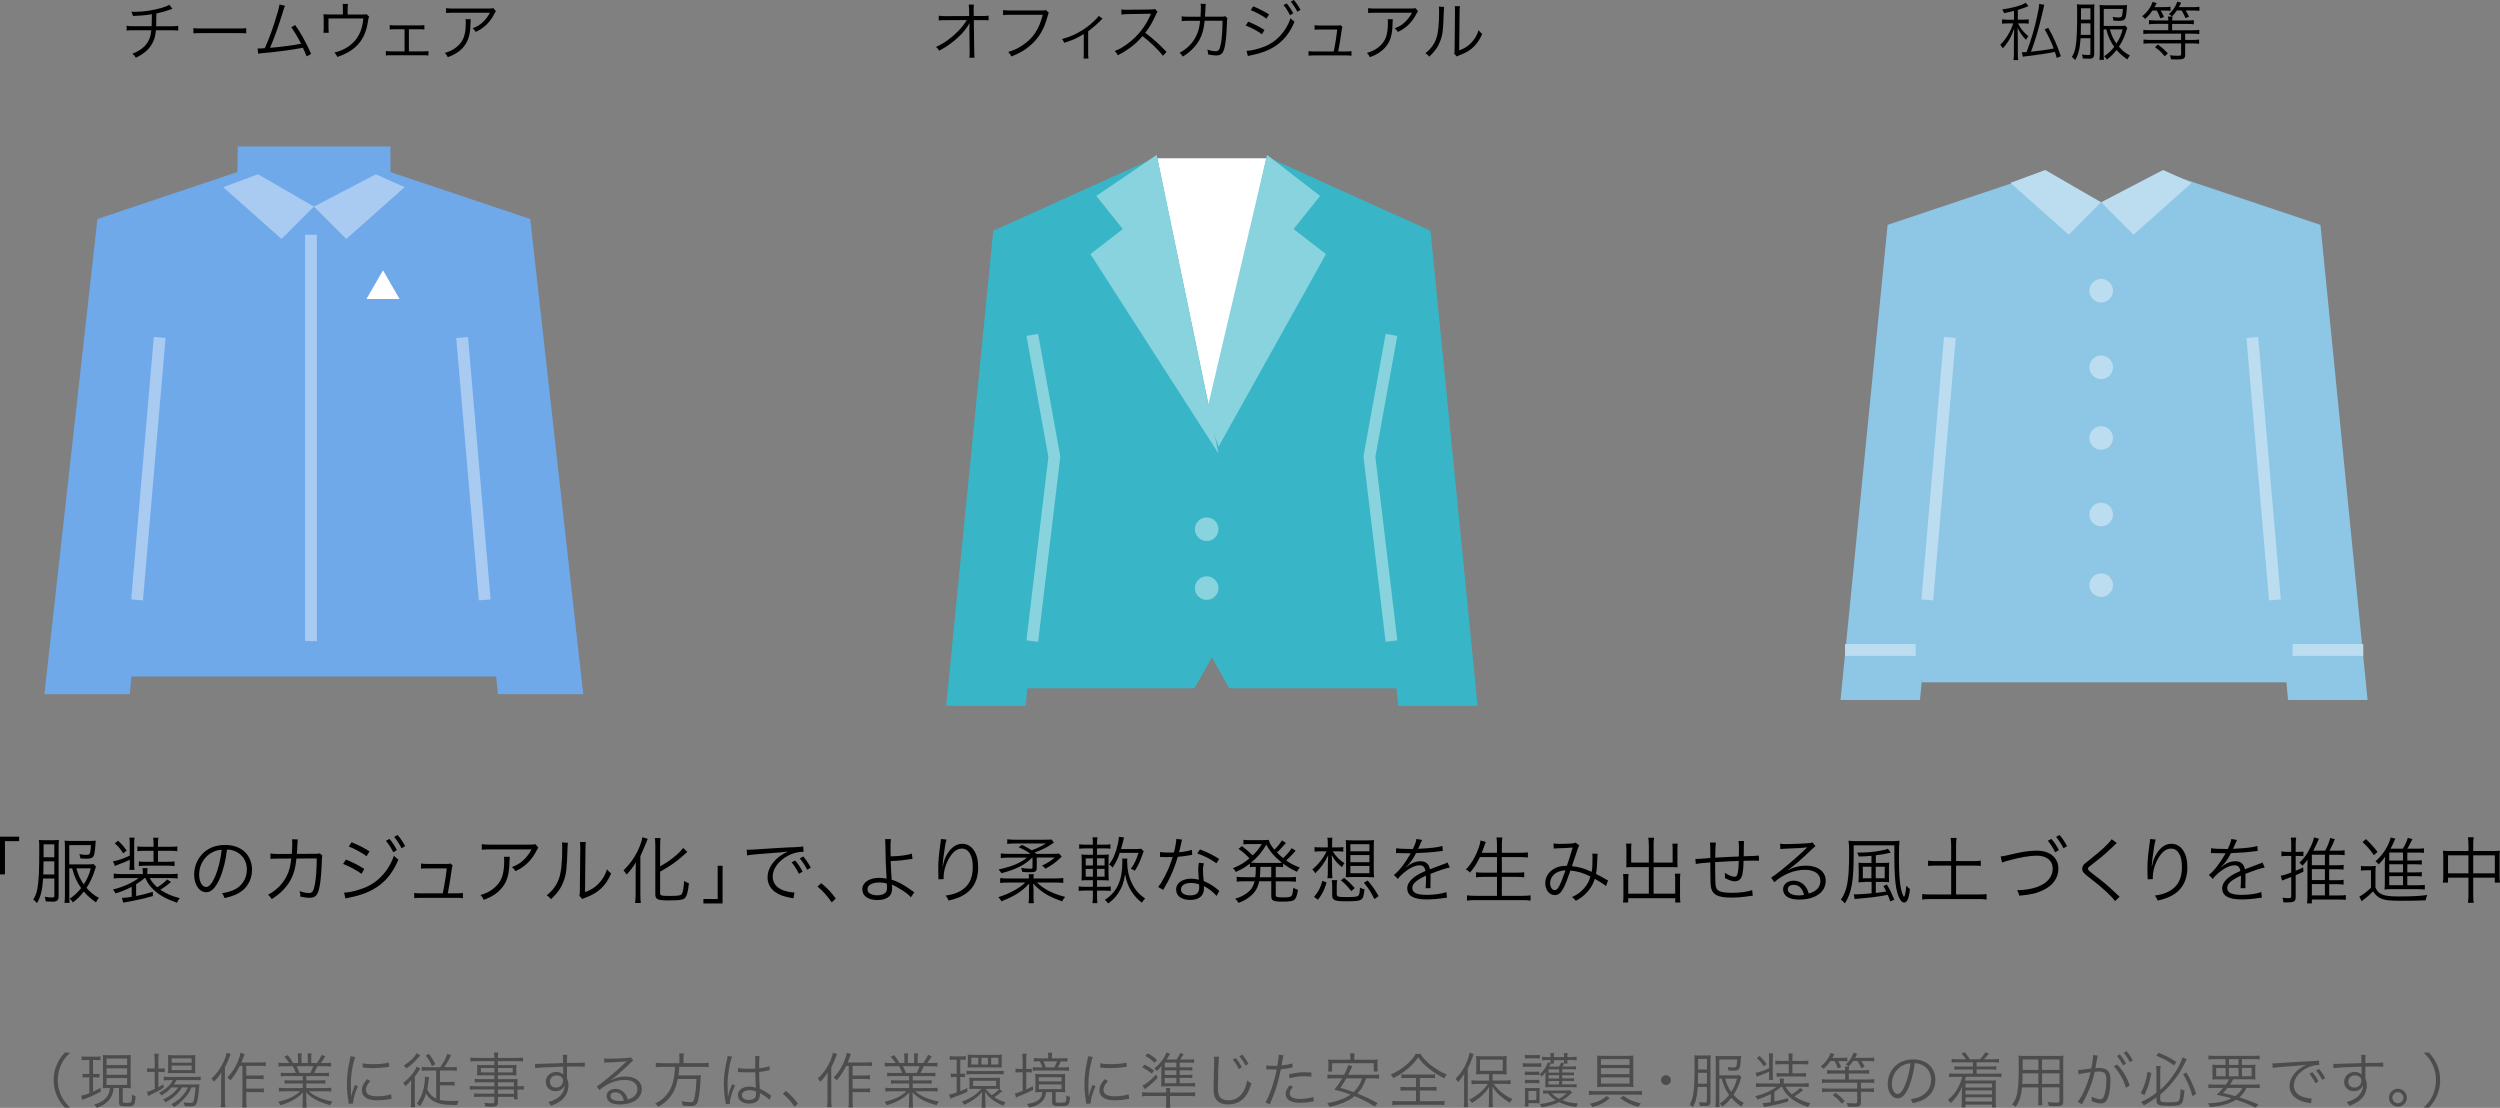 <?xml version="1.0" encoding="UTF-8"?><svg xmlns="http://www.w3.org/2000/svg" viewBox="0 0 586.93 260.09"><rect x="0" y="0" width="586.93" height="260.09" fill="#808080" stroke="none"/><defs><style>.d{fill:#fff;}.e{fill:#8ec6e5;}.f{fill:#bbddef;}.g{fill:#a9cbf2;}.h{fill:#88d3dd;}.i{fill:#6fa9e9;}.j{fill:#38b5c6;}.k{fill:#4c4c4c;}.l{stroke:#a9cbf2;}.l,.m,.n{fill:none;stroke-miterlimit:10;stroke-width:2.77px;}.m{stroke:#bbddef;}.n{stroke:#88d3dd;}</style></defs><g id="a"/><g id="b"><g id="c"><g><path d="M40.47,2.08q-.18,.04-.46,.15c-1.1,.39-2.12,.69-3.3,.93-.01,1.44-.03,2.42-.04,3h3.6c.85,0,1.08-.02,1.57-.11v1.14c-.54-.06-.81-.08-1.57-.08h-3.67c-.12,1.41-.41,2.37-.98,3.31-.78,1.31-1.9,2.25-3.73,3.13-.27-.45-.4-.6-.81-.93,1.63-.63,2.77-1.47,3.51-2.58,.56-.82,.81-1.65,.92-2.94h-4.21c-.76,0-1.03,.01-1.57,.08v-1.14c.49,.09,.72,.11,1.57,.11h4.3c.03-.66,.05-1.5,.05-2.82-.95,.2-2.23,.33-4.44,.42-.09-.39-.14-.52-.36-1,.42,.03,.65,.03,.87,.03,1.92,0,4.38-.38,6.3-.95,.84-.25,1.23-.42,1.71-.72l.77,.96Z"/><path d="M45.42,6.6c.43,.08,.84,.09,1.86,.09h8.71c1.11,0,1.35-.01,1.81-.07v1.21c-.48-.04-.82-.06-1.83-.06h-8.7c-1.1,0-1.41,.02-1.86,.06v-1.23Z"/><path d="M66.92,1.37c-.15,.29-.25,.58-.4,1.08-1.1,3.6-2.12,6.48-3.12,8.77,2-.13,5.52-.6,7.29-.95-.8-1.57-1.58-2.86-2.31-3.88l.93-.51c1.2,1.65,2.7,4.37,3.73,6.78l-1.05,.57c-.33-.85-.54-1.33-.88-2.02-2.52,.49-5.5,.9-9.22,1.24-.57,.04-.99,.11-1.27,.17l-.15-1.24q.35,.01,.42,.01c.11,0,.93-.04,1.28-.08,.93-2.1,1.53-3.69,2.26-5.94,.73-2.26,1.06-3.46,1.19-4.32l1.32,.32Z"/><path d="M84.77,3.41c.93,0,.99,0,1.26-.09l.62,.58q-.14,.24-.33,1.51c-.36,2.26-1.27,4.11-2.71,5.47-1.14,1.07-2.59,1.89-4.4,2.49-.21-.45-.3-.6-.69-1.02,1.43-.38,2.31-.78,3.31-1.46,2.1-1.45,3.19-3.51,3.48-6.55h-8.19v2.25c0,.48,.02,.83,.05,1.11h-1.23c.03-.25,.06-.74,.06-1.12v-2.03c0-.46-.02-.85-.06-1.21,.46,.04,.81,.06,1.38,.06h3.18V1.89c0-.43-.02-.6-.07-.96h1.26c-.04,.29-.08,.58-.08,.95v1.53h3.17Z"/><path d="M96.02,12.06h3.21c.71,0,.98-.01,1.35-.08v1.05c-.36-.04-.75-.06-1.37-.06h-7.26c-.64,0-1,.01-1.36,.06v-1.06c.39,.08,.63,.09,1.35,.09h3.04V6.87h-2.15c-.66,0-.99,.01-1.33,.06v-1.05c.38,.06,.73,.09,1.33,.09h5.47c.62,0,.98-.03,1.33-.09v1.05c-.4-.06-.52-.06-1.32-.06h-2.31v5.19Z"/><path d="M110.51,4.51q-.05,.27-.06,1.05c-.04,2.5-.47,3.99-1.48,5.28-.92,1.16-2.02,1.91-3.84,2.59-.23-.48-.33-.63-.69-1,1.21-.36,1.96-.74,2.74-1.38,1.59-1.28,2.17-2.8,2.17-5.73,0-.42-.01-.53-.06-.81h1.22Zm5.92-1.89c-.15,.2-.18,.24-.36,.6-1.03,2.01-2.43,3.38-4.38,4.28-.22-.38-.34-.51-.73-.86,1.05-.4,1.67-.76,2.37-1.42,.69-.64,1.24-1.38,1.68-2.23h-8.52c-.83,0-1.21,.01-1.77,.07V1.91c.51,.08,.93,.1,1.79,.1h8.05q1,0,1.27-.1l.6,.72Z"/><path d="M227.6,6.36c0-.11,.02-.33,.04-.98-.29,.55-.42,.75-1.12,1.68-.78,1.04-2.1,2.27-3.55,3.32-.67,.5-1.26,.85-2.48,1.54-.24-.44-.36-.58-.75-.9,1.81-.81,3.51-2.01,5.08-3.58,.84-.84,1.67-1.88,2.16-2.73l-4.92,.03c-.95,0-1.16,0-1.67,.06v-1.12c.54,.09,.81,.11,1.69,.11l5.46-.03-.02-1.47q-.02-.78-.08-1.21h1.2c-.04,.33-.06,.57-.06,.82v.36l.03,1.5h1.98c.84,0,1.02-.01,1.5-.09v1.09c-.31-.03-.63-.04-1.24-.04h-2.23l.1,7.3c0,.64,.03,1.12,.07,1.53h-1.21c.04-.44,.06-.6,.06-1.19v-.33l-.06-5.52v-.15Z"/><path d="M246.23,2.99q-.1,.17-.31,.93c-.79,2.88-1.94,4.84-3.77,6.51-1.39,1.26-2.68,2.04-4.71,2.82-.23-.49-.35-.66-.74-1.05,1.35-.4,2.24-.81,3.39-1.59,2.46-1.63,3.87-3.78,4.72-7.14h-7.63c-.76,0-1.18,.02-1.68,.09v-1.21c.57,.09,.87,.11,1.69,.11h7.38c.6,0,.71-.02,.96-.12l.69,.66Z"/><path d="M258.85,4.37c-.17,.12-.19,.17-.36,.34-.81,.84-1.56,1.51-3.02,2.64v5.07c0,.58,.02,.94,.08,1.32h-1.17c.04-.36,.06-.55,.06-1.3V7.98c-1.47,.93-2.75,1.5-4.6,2.07-.15-.39-.24-.54-.52-.9,1.5-.4,2.38-.73,3.48-1.32,1.65-.84,3.01-1.84,4.29-3.12,.45-.43,.62-.63,.84-.97l.93,.63Z"/><path d="M273.04,13.11c-1.19-1.51-2.88-3.15-4.8-4.63-1.05,1.2-1.79,1.89-2.87,2.69-1.03,.75-1.83,1.24-2.94,1.8-.24-.45-.36-.62-.73-.99,1.16-.46,1.89-.87,3.04-1.72,2.4-1.77,4.26-4.14,5.35-6.76,.03-.09,.04-.11,.07-.18,.03-.04,.03-.06,.04-.1-.13,.01-.18,.01-.36,.01l-5.01,.08c-.67,.01-1.11,.04-1.54,.12l-.03-1.21c.4,.06,.67,.07,1.18,.07h.39l5.35-.06c.52-.01,.71-.03,.96-.12l.63,.65c-.15,.18-.25,.36-.42,.73-.84,1.86-1.54,3.04-2.48,4.2,1.96,1.5,3.29,2.68,5,4.5l-.85,.94Z"/><path d="M281.84,3.92c.06-.76,.09-1.59,.09-2.25,0-.34-.02-.51-.06-.78l1.21,.03q-.06,.34-.12,1.93c-.03,.47-.03,.65-.07,1.07h3.75c.68-.01,.69-.03,.99-.12l.55,.48c-.09,.22-.1,.36-.12,.9-.05,1.95-.23,4.21-.42,5.25-.37,2.05-.82,2.59-2.17,2.59-.48,0-1.06-.08-1.86-.25v-.18c0-.35-.03-.56-.17-.95,.81,.27,1.44,.39,1.94,.39,.73,0,.98-.36,1.26-1.84,.23-1.18,.36-3.1,.38-5.32h-4.2c-.19,1.93-.54,3.18-1.2,4.44-.84,1.54-2.24,2.96-3.93,3.97-.27-.43-.39-.55-.76-.88,1.78-.95,3.07-2.26,3.9-3.95,.51-1.05,.74-1.89,.93-3.57h-2.73c-.88,.01-1.05,.01-1.59,.09l-.02-1.14c.51,.09,.87,.1,1.62,.1h2.8Z"/><path d="M293.05,5.08c1.31,.53,2.62,1.2,3.81,1.95l-.58,1.02c-.89-.69-2.61-1.62-3.83-2.05l.6-.92Zm-.39,6.85h.09c.85,0,2.53-.39,3.94-.93,2.9-1.07,5.22-3.54,6.3-6.72,.36,.39,.54,.54,.93,.81-1.89,4.54-4.98,6.9-10.38,7.92-.33,.08-.36,.08-.58,.15l-.3-1.23Zm1.56-10.44c1.37,.55,2.55,1.16,3.72,1.89l-.62,1c-.84-.66-2.83-1.74-3.69-1.99l.58-.9Zm7.86-.69c.66,.81,1.08,1.44,1.53,2.32l-.75,.45c-.38-.79-1.09-1.91-1.53-2.38l.75-.39Zm1.68-.81c.69,.83,1.06,1.38,1.56,2.33l-.75,.43c-.33-.71-.96-1.68-1.54-2.35l.73-.41Z"/><path d="M315.94,12.09c.7,0,.96-.02,1.35-.09v1.09c-.36-.06-.75-.08-1.36-.08h-7.35c-.65,0-1,.01-1.37,.08v-1.09c.41,.07,.65,.09,1.35,.09h4.56c.35-1.61,.69-3.81,.83-5.16h-4c-.85,0-.93,0-1.32,.06v-1.08c.36,.06,.75,.09,1.33,.09h4.02c.36,0,.5-.01,.71-.11l.5,.44c-.12,.25-.14,.3-.24,1.05-.34,2.38-.46,3.13-.78,4.71h1.79Z"/><path d="M326.99,4.51q-.05,.27-.06,1.05c-.04,2.5-.47,3.99-1.48,5.28-.92,1.16-2.02,1.91-3.84,2.59-.23-.48-.33-.63-.69-1,1.22-.36,1.97-.74,2.75-1.38,1.59-1.28,2.17-2.8,2.17-5.73,0-.42-.01-.53-.06-.81h1.22Zm5.92-1.89c-.15,.2-.18,.24-.36,.6-1.03,2.01-2.43,3.38-4.38,4.28-.22-.38-.34-.51-.73-.86,1.05-.4,1.67-.76,2.37-1.42,.69-.64,1.24-1.38,1.68-2.23h-8.52c-.83,0-1.21,.01-1.77,.07V1.91c.51,.08,.93,.1,1.79,.1h8.05q1,0,1.27-.1l.6,.72Z"/><path d="M339.04,1.62q-.06,.38-.09,1.29c-.12,4.06-.24,5.17-.81,6.69-.51,1.4-1.23,2.4-2.59,3.71-.3-.39-.45-.53-.9-.81,1.23-.97,2.04-2.05,2.54-3.45,.46-1.3,.67-3.27,.67-6.43,0-.54-.02-.72-.06-1.07l1.25,.08Zm3.72-.17c-.07,.36-.09,.63-.09,1.32l-.09,9.06c1.24-.46,2.01-.95,2.79-1.74,.83-.85,1.41-1.84,1.77-3,.31,.41,.44,.54,.84,.87-.73,1.72-1.72,2.97-3.01,3.85-.66,.45-1.26,.75-2.15,1.1q-.27,.1-.48,.18c-.18,.08-.21,.09-.34,.17l-.6-.69c.09-.25,.1-.38,.1-1.02l.09-8.77q0-.98-.06-1.33h1.23Z"/><path d="M472.83,2.57c-.78,.19-1.21,.28-2.34,.51-.12-.36-.19-.53-.44-.86,2.34-.3,4.63-.96,5.52-1.57l.66,.79c-.18,.06-.25,.09-.94,.38-.36,.13-.82,.28-1.56,.51v2.29h1.17c.66,0,1.01-.03,1.38-.09v1.03c-.38-.06-.8-.07-1.4-.07h-1.11c.51,1.11,1.28,2.05,2.42,3.03-.27,.33-.36,.48-.54,.84-.9-.94-1.44-1.72-1.98-2.83q.05,1.05,.06,2.5v3.25c0,1.05,.02,1.38,.09,1.83h-1.11c.08-.55,.1-1,.1-1.83v-3.09c0-.66,.03-1.78,.06-2.5-.61,1.89-1.42,3.3-2.68,4.67-.18-.34-.31-.54-.6-.84,1.25-1.14,2.53-3.25,3.06-5.02h-1.2c-.61,0-1.02,.01-1.42,.07v-1.03c.39,.06,.78,.09,1.44,.09h1.36V2.57Zm7.11-1.43q-.1,.32-.52,2.22c-.68,3.04-1.77,6.7-2.6,8.79,1.79-.19,3.89-.48,5.33-.76-.58-1.58-1.26-3-2.12-4.49l.84-.36c1.28,2.22,2.1,4.08,2.96,6.67l-.96,.4c-.19-.67-.25-.9-.44-1.42-1.96,.39-4.09,.71-6.54,.99-.57,.06-.73,.09-.98,.15l-.23-1.08c.14,.01,.2,.01,.31,.01,.21,0,.47-.01,.8-.04,.99-2.58,1.83-5.43,2.44-8.25,.39-1.75,.49-2.41,.51-3.06l1.19,.22Z"/><path d="M488.46,9c-.17,2.49-.5,3.81-1.28,5.11-.25-.31-.45-.51-.76-.73,.45-.77,.67-1.33,.85-2.28,.28-1.47,.39-3.67,.39-8.1,0-1.08-.01-1.54-.06-2,.45,.06,.76,.08,1.3,.08h1.62c.51,0,.85-.01,1.2-.08-.04,.34-.06,.78-.06,1.52V12.58c0,.94-.28,1.21-1.3,1.21-.42,0-.85-.02-1.38-.06-.02-.34-.06-.58-.2-.96,.57,.11,.99,.15,1.53,.15,.38,0,.46-.08,.46-.45v-3.48h-2.32Zm.09-3.54c-.02,.5-.02,.88-.02,1.14-.02,.95-.02,.98-.03,1.58h2.28v-2.71h-2.23Zm2.23-3.52h-2.22v2.68h2.22V1.94Zm3.1,4.96v5.59c0,.8,.01,1.17,.07,1.56h-1.06c.06-.51,.09-.96,.09-1.65V2.47c0-.54-.02-.93-.06-1.32,.36,.06,.78,.08,1.4,.08h3.76c.63,0,.94-.02,1.29-.06q-.03,.27-.04,.55c-.1,1.64-.24,2.46-.48,2.76-.24,.3-.63,.42-1.46,.42-.33,0-.85-.03-1.21-.06-.04-.4-.08-.57-.21-.88,.57,.11,1,.15,1.44,.15,.34,0,.55-.06,.66-.18,.14-.13,.25-.73,.29-1.38l.02-.46h-4.48v3.99h3.91c.57,0,.87-.02,1.11-.06l.51,.53c-.08,.18-.14,.34-.21,.6-.42,1.44-.98,2.62-1.75,3.81,.84,.96,1.54,1.53,2.58,2.07-.31,.36-.42,.53-.6,.93-1.06-.72-1.77-1.35-2.54-2.23-.72,.92-1.29,1.5-2.26,2.25-.18-.32-.38-.54-.66-.77,.93-.61,1.63-1.27,2.37-2.2-.89-1.25-1.4-2.36-1.86-4.1h-.6Zm1.47,0c.36,1.37,.77,2.25,1.53,3.33,.71-1.09,1.12-2.04,1.46-3.33h-2.98Z"/><path d="M505.31,2.49c-.58,.85-.96,1.29-1.68,1.95-.23-.27-.44-.45-.72-.62,1.2-.95,2.06-2.12,2.46-3.38l.96,.29c-.23,.42-.3,.55-.51,.94h2.28c.69,0,1.09-.03,1.48-.09v.96c-.42-.04-.79-.06-1.38-.06h-.94c.3,.45,.48,.81,.79,1.51l-.87,.32c-.25-.74-.48-1.23-.83-1.83h-1.05Zm3.75,2.32c-.02-.46-.03-.63-.09-.93h1.08c-.06,.29-.07,.46-.09,.93h3.58c.69,0,1.11-.03,1.51-.09v.99c-.4-.06-.9-.09-1.5-.09h-3.6v1.48h4.84c.69,0,1.15-.03,1.54-.09v.99c-.42-.06-.92-.09-1.54-.09h-1.78v1.47h1.74c.65,0,1.11-.03,1.54-.09v.99c-.44-.06-.93-.09-1.54-.09h-1.74v2.68c0,.88-.36,1.09-1.85,1.09-.42,0-.94-.01-1.47-.04-.06-.41-.14-.62-.27-.95,.69,.09,1.23,.12,1.95,.12,.57,0,.69-.08,.69-.39v-2.52h-7.27c-.65,0-1.11,.03-1.56,.09v-.99c.44,.06,.9,.09,1.54,.09h7.29v-1.47h-7.3c-.63,0-1.11,.03-1.56,.09v-.99c.39,.06,.85,.09,1.54,.09h4.31v-1.48h-3.02c-.65,0-1.09,.03-1.51,.09v-.99c.4,.06,.84,.09,1.51,.09h3.02Zm-2.44,5.64c1.12,.84,1.29,.99,2.34,2.07l-.75,.69c-.94-1.11-1.2-1.35-2.27-2.13l.68-.63Zm4.44-7.98c-.34,.53-.67,.92-1.14,1.4-.23-.25-.38-.36-.73-.54,.93-.81,1.59-1.8,1.99-2.96l.9,.29c-.13,.29-.23,.43-.54,1.02h3.23c.69,0,1.19-.03,1.59-.09v.96c-.46-.06-.94-.08-1.57-.08h-1.67c.34,.53,.55,.9,.82,1.44l-.85,.34c-.3-.73-.48-1.08-.91-1.79h-1.11Z"/><path d="M0,205.29v-8.86H4.5v1.05H1.16v7.8H0Z"/><path d="M10.12,206.23c-.19,2.82-.56,4.32-1.44,5.8-.29-.36-.51-.58-.87-.83,.51-.87,.77-1.51,.97-2.58,.32-1.67,.44-4.16,.44-9.18,0-1.22-.02-1.75-.07-2.26,.51,.07,.87,.08,1.48,.08h1.84c.58,0,.97-.02,1.36-.08-.05,.39-.07,.88-.07,1.72v11.41c0,1.07-.32,1.38-1.48,1.38-.48,0-.97-.02-1.56-.07-.02-.39-.07-.66-.22-1.09,.65,.12,1.12,.17,1.73,.17,.43,0,.53-.08,.53-.51v-3.94h-2.63Zm.1-4.01c-.02,.56-.02,1-.02,1.29-.02,1.07-.02,1.11-.03,1.79h2.58v-3.08h-2.53Zm2.53-3.99h-2.52v3.04h2.52v-3.04Zm3.52,5.63v6.34c0,.9,.02,1.33,.08,1.77h-1.21c.07-.58,.1-1.09,.1-1.87v-11.25c0-.61-.02-1.05-.07-1.5,.41,.07,.88,.08,1.58,.08h4.27c.71,0,1.07-.02,1.46-.07q-.03,.31-.05,.63c-.12,1.85-.27,2.79-.54,3.13s-.71,.48-1.65,.48c-.37,0-.97-.03-1.38-.07-.05-.46-.08-.65-.24-1,.65,.12,1.14,.17,1.63,.17,.39,0,.63-.07,.75-.2,.15-.15,.29-.83,.32-1.56l.02-.53h-5.08v4.52h4.44c.65,0,.99-.02,1.26-.07l.58,.59c-.08,.2-.15,.39-.24,.68-.48,1.63-1.1,2.97-1.99,4.32,.95,1.09,1.75,1.73,2.92,2.35-.36,.41-.48,.59-.68,1.05-1.21-.82-2.01-1.53-2.87-2.53-.82,1.04-1.46,1.7-2.57,2.55-.2-.36-.42-.61-.75-.87,1.05-.7,1.85-1.44,2.69-2.5-1-1.41-1.58-2.67-2.11-4.64h-.68Zm1.67,0c.41,1.55,.87,2.55,1.73,3.77,.8-1.24,1.27-2.31,1.65-3.77h-3.38Z"/><path d="M33.93,206.16c-.66,.56-1.17,.95-1.97,1.44v2.77c1.51-.31,2.63-.59,3.93-1v1c-1.65,.49-2.53,.7-4.93,1.17-.59,.12-.68,.12-1.33,.25q-.36,.05-.71,.12l-.29-1.12c.65,0,.99-.03,2.29-.24v-2.35c-1.33,.68-2.23,1.05-3.81,1.56-.17-.37-.25-.53-.59-.93,2.45-.61,4.52-1.55,6.05-2.69h-4.03c-.78,0-1.27,.03-1.84,.1v-1.14c.53,.07,1.05,.1,1.85,.1h4.98v-.37c0-.41-.02-.66-.09-1.02h1.22c-.07,.32-.08,.59-.08,1.04v.36h5.3c.8,0,1.39-.03,1.82-.1v1.14c-.54-.07-1.05-.1-1.82-.1h-4.71c.44,.85,.87,1.38,1.75,2.16,1.07-.66,1.75-1.19,2.33-1.84l.9,.6c-1.21,.99-1.38,1.1-2.5,1.82,1.27,.88,2.75,1.53,4.56,1.97-.29,.31-.43,.53-.66,1.07-2.52-.87-4.08-1.73-5.46-3.03-.92-.85-1.43-1.56-1.95-2.75h-.22Zm-3.47-4.32c-.75,.39-1.48,.7-2.65,1.12-.43,.17-.53,.2-.82,.34l-.46-1.09c1.07-.15,2.41-.61,3.93-1.34v-2.82c0-.65-.02-1-.1-1.39h1.24c-.08,.37-.1,.68-.1,1.39v4.71c0,.82,.02,1.05,.08,1.46h-1.22c.07-.39,.1-.76,.1-1.46v-.92Zm-2.72-4.45c.92,.87,1.33,1.34,1.99,2.31l-.82,.63c-.58-.95-1.04-1.51-1.96-2.36l.78-.58Zm6.19,2.35c-.76,0-1.27,.03-1.68,.1v-1.12c.44,.07,.88,.08,1.68,.08h2.12v-.76c0-.66-.02-.97-.1-1.36h1.24c-.08,.39-.1,.66-.1,1.34v.78h2.86c.8,0,1.24-.02,1.68-.08v1.12c-.44-.07-.9-.1-1.68-.1h-2.86v2.58h2.23c.82,0,1.19-.02,1.65-.08v1.1c-.41-.07-.87-.1-1.63-.1h-5.1c-.71,0-1.21,.03-1.65,.1v-1.1c.44,.07,.83,.08,1.61,.08h1.85v-2.58h-2.12Z"/><path d="M51.61,206.21c-.99,2.24-1.99,3.26-3.21,3.26-1.61,0-2.82-1.77-2.82-4.15,0-1.73,.65-3.42,1.78-4.69,1.36-1.5,3.21-2.26,5.49-2.26,1.9,0,3.57,.59,4.67,1.68,1.07,1.04,1.65,2.52,1.65,4.15,0,2.63-1.43,4.81-3.89,5.86-.77,.32-1.41,.53-2.58,.78-.17-.56-.27-.73-.59-1.14,1.24-.2,2.04-.43,2.84-.8,1.87-.85,3.01-2.67,3.01-4.76,0-1.94-.99-3.5-2.7-4.27-.63-.27-1.12-.39-1.97-.42-.25,2.36-.9,4.96-1.67,6.75Zm-2.09-5.93c-1.72,1.04-2.77,2.96-2.77,5.07,0,1.63,.71,2.89,1.63,2.89,.71,0,1.39-.8,2.12-2.46,.7-1.6,1.33-4.11,1.55-6.29-1.02,.08-1.75,.32-2.53,.8Z"/><path d="M68.51,200.47c.07-.87,.1-1.8,.1-2.55,0-.39-.02-.58-.07-.88l1.38,.03q-.07,.39-.14,2.19c-.03,.53-.03,.73-.08,1.21l4.25-.02c.76,0,.78-.02,1.12-.12l.63,.54c-.1,.25-.12,.41-.14,1.02-.05,2.21-.25,4.78-.48,5.95-.42,2.33-.94,2.94-2.46,2.94-.54,0-1.21-.08-2.11-.29v-.2c0-.39-.03-.63-.19-1.07,.92,.31,1.63,.44,2.19,.44,.83,0,1.1-.41,1.43-2.09,.25-1.34,.41-3.52,.42-6.03l-4.76,.02c-.22,2.18-.61,3.59-1.36,5.01-.95,1.75-2.53,3.35-4.45,4.5-.31-.49-.44-.63-.87-1,2.02-1.07,3.48-2.57,4.42-4.47,.58-1.19,.83-2.14,1.05-4.04l-3.09,.02c-1,0-1.19,0-1.8,.08l-.02-1.29c.58,.1,.99,.12,1.84,.12l3.18-.02Z"/><path d="M81.21,201.79c1.48,.6,2.97,1.36,4.32,2.21l-.66,1.16c-1-.78-2.96-1.84-4.33-2.33l.68-1.04Zm-.44,7.77h.1c.97,0,2.87-.44,4.47-1.05,3.28-1.21,5.92-4.01,7.14-7.62,.41,.44,.61,.61,1.05,.92-2.14,5.15-5.64,7.82-11.76,8.97-.37,.08-.41,.08-.66,.17l-.34-1.39Zm1.77-11.83c1.55,.63,2.89,1.31,4.22,2.14l-.7,1.14c-.95-.75-3.21-1.97-4.18-2.26l.66-1.02Zm8.91-.78c.75,.92,1.22,1.63,1.73,2.63l-.85,.51c-.42-.9-1.24-2.16-1.73-2.7l.85-.44Zm1.9-.92c.78,.93,1.21,1.56,1.77,2.63l-.85,.49c-.37-.8-1.09-1.9-1.75-2.67l.83-.46Z"/><path d="M107.15,209.73c.8,0,1.09-.02,1.53-.1v1.24c-.41-.07-.85-.08-1.55-.08h-8.33c-.73,0-1.14,.02-1.55,.08v-1.24c.46,.08,.73,.1,1.53,.1h5.17c.39-1.82,.78-4.32,.94-5.85h-4.54c-.97,0-1.05,0-1.5,.07v-1.22c.41,.07,.85,.1,1.51,.1h4.56c.41,0,.56-.02,.8-.12l.56,.49c-.14,.29-.15,.34-.27,1.19-.39,2.7-.53,3.55-.88,5.34h2.02Z"/><path d="M119.68,201.15q-.05,.31-.07,1.19c-.05,2.84-.53,4.52-1.68,5.98-1.04,1.31-2.29,2.16-4.35,2.94-.25-.54-.37-.71-.78-1.14,1.38-.41,2.23-.83,3.11-1.56,1.8-1.45,2.46-3.18,2.46-6.49,0-.48-.02-.59-.07-.92h1.38Zm6.71-2.14c-.17,.22-.2,.27-.41,.68-1.17,2.28-2.75,3.82-4.96,4.84-.25-.42-.39-.58-.83-.97,1.19-.46,1.89-.87,2.69-1.62,.78-.73,1.41-1.56,1.9-2.53h-9.66c-.93,0-1.38,.02-2.01,.08v-1.31c.58,.08,1.05,.12,2.02,.12h9.13q1.14,0,1.44-.12l.68,.82Z"/><path d="M133.33,197.87q-.07,.43-.1,1.46c-.14,4.61-.27,5.87-.92,7.58-.58,1.58-1.39,2.72-2.94,4.2-.34-.44-.51-.59-1.02-.92,1.39-1.1,2.31-2.33,2.87-3.91,.53-1.48,.77-3.71,.77-7.29,0-.61-.02-.82-.07-1.21l1.41,.08Zm4.22-.19c-.08,.41-.1,.71-.1,1.5l-.1,10.27c1.41-.53,2.28-1.07,3.16-1.97,.94-.97,1.6-2.09,2.01-3.4,.36,.46,.49,.61,.95,.99-.83,1.96-1.95,3.37-3.42,4.37-.75,.51-1.43,.85-2.43,1.24q-.31,.12-.54,.2c-.2,.08-.24,.1-.39,.19l-.68-.78c.1-.29,.12-.42,.12-1.16l.1-9.94q0-1.11-.07-1.51l1.39,.02Z"/><path d="M149.24,204.53c0-.95,0-1.17,.03-2.07-.51,.93-1.16,1.79-2.16,2.86-.19-.32-.49-.73-.73-.99,1.78-1.75,2.97-3.54,3.84-5.73,.36-.9,.49-1.38,.58-2.04l1.26,.36q-.07,.17-.36,.95c-.15,.39-.73,1.75-1.36,3.16v8.91c0,.66,.03,1.36,.1,2.06h-1.33c.07-.68,.12-1.33,.12-2.11v-5.35Zm5.73,5.13c0,.6,.25,.68,2.23,.68s2.58-.1,2.84-.41c.27-.37,.44-1.28,.58-3.11,.41,.27,.76,.42,1.12,.53-.2,1.87-.44,2.84-.8,3.33-.42,.56-1.26,.71-3.81,.71-2.84,0-3.28-.2-3.28-1.53v-11.27c0-.75-.05-1.41-.1-1.84h1.33c-.07,.46-.1,1.09-.1,1.84v4.81c1.16-.65,2.02-1.22,2.97-1.96,1.17-.92,1.85-1.58,2.43-2.36l.99,.9q-.24,.2-1.04,.94c-1.48,1.34-3.06,2.45-5.35,3.72v5.01Z"/><path d="M169.64,203.25v8.86h-4.5v-1.05h3.35v-7.8h1.16Z"/><path d="M175.31,199.48c.32,.02,.49,.02,.61,.02,.24,0,.44-.02,.97-.05,.95-.07,1.05-.08,3.14-.2l2.67-.17c2.09-.12,2.31-.14,2.87-.15l.97-.03c1.46-.08,1.78-.12,2.02-.19l.1,1.26c-.68,0-1.26,.07-1.9,.24-1.14,.29-2.33,.9-3.26,1.7-1.36,1.14-2.09,2.52-2.09,3.93s.87,2.57,2.38,3.14c.83,.31,1.9,.54,2.55,.54h.17l-.22,1.38c-.19-.03-.22-.05-.53-.1-1.68-.29-2.7-.65-3.67-1.31-1.21-.82-1.89-2.06-1.89-3.47,0-1.97,1.16-3.84,3.18-5.22,.53-.36,.97-.59,1.61-.9-.97,.17-1.95,.25-3.74,.37-3.38,.24-5.25,.41-5.86,.56l-.08-1.34Zm11.37,2.53c.76,.92,1.24,1.63,1.75,2.63l-.87,.51c-.41-.9-1.22-2.18-1.73-2.7l.85-.44Zm1.92-.94c.76,.94,1.19,1.58,1.75,2.65l-.85,.48c-.37-.8-1.07-1.89-1.73-2.67l.83-.46Z"/><path d="M192.8,207.35c1.39,1.12,2.26,2.04,3.42,3.6l-.95,.9c-1.09-1.58-2.07-2.65-3.35-3.71l.88-.8Z"/><path d="M209.17,197.03c-.08,.42-.1,.92-.1,2.24,0,.37,0,.56,.03,1.77,1.87,0,4.05-.27,4.98-.65l.15,1.26q-.29,.02-1.02,.12c-1.53,.24-2.69,.34-4.1,.37,.05,1.65,.14,3.3,.22,4.39,1.38,.39,2.77,1.14,4.54,2.41,.36,.25,.36,.27,.78,.53l-.8,1.19c-.36-.44-.85-.87-1.77-1.48-.78-.53-1.72-1.05-2.29-1.31-.24-.1-.25-.1-.41-.19,.03,.19,.07,.51,.07,.73,0,.71-.15,1.34-.43,1.72-.53,.75-1.61,1.17-3.03,1.17-2.19,0-3.54-.95-3.54-2.52s1.58-2.69,3.99-2.69c.51,0,1.12,.07,1.48,.15,.09,.02,.09,.03,.15,.03t.08,.03c0-.07,0-.08-.02-.15v-.1c-.14-1.96-.25-5.24-.27-7.67-.02-.83-.02-.97-.08-1.38h1.36Zm-2.72,10.15c-1.73,0-2.79,.61-2.79,1.6,0,.27,.1,.56,.25,.73,.36,.42,1.14,.68,2.04,.68,.82,0,1.48-.2,1.89-.56,.29-.27,.41-.63,.41-1.28,0-.25-.03-.93-.05-.93-.7-.19-1.09-.24-1.75-.24Z"/><path d="M222.23,197.1c-.14,.36-.24,.83-.39,1.75-.27,1.72-.51,3.57-.56,4.44l.07,.02q.03-.14,.12-.49c.2-.94,.54-1.77,1.04-2.53,.95-1.46,2.07-2.19,3.4-2.19,1.1,0,2.06,.53,2.72,1.51,.71,1.05,1.02,2.31,1.02,4.13,0,3.08-1.38,5.41-3.93,6.68-.82,.41-1.84,.75-3.03,1-.2-.51-.31-.7-.68-1.16,1.58-.24,2.46-.51,3.45-1.07,1.99-1.14,2.92-2.92,2.92-5.64s-.95-4.32-2.58-4.32c-1.29,0-2.38,.97-3.35,2.96-.59,1.24-.92,2.55-.92,3.79,0,.07,0,.15,.02,.41l-1.22,.05v-.19l-.02-.31-.03-1.77v-.39c0-1.67,.15-3.26,.58-6.27,.03-.25,.05-.34,.05-.54l1.33,.14Z"/><path d="M247.69,206.23c.9,0,1.41-.03,1.94-.1v1.16c-.53-.07-1.07-.1-1.94-.1h-4.25c1.7,1.6,3.65,2.6,6.63,3.38-.34,.39-.44,.54-.7,1.04-3.18-1.09-5.05-2.24-6.8-4.18,.05,.97,.07,1.22,.07,1.6v1.58c0,.66,.02,1.04,.1,1.43h-1.27c.07-.48,.1-.9,.1-1.43v-1.56c0-.44,.02-.8,.05-1.61-1.63,1.8-3.4,2.94-6.51,4.16-.22-.41-.34-.58-.73-.97,2.67-.85,4.98-2.11,6.32-3.43h-3.99c-.83,0-1.38,.03-1.9,.1v-1.16c.46,.07,.99,.1,1.78,.1h4.98c0-.48-.02-.68-.07-1h1.21c-.05,.29-.07,.48-.07,1h5.05Zm-10.84-4.88c-.83,0-1.41,.03-1.89,.1v-1.09c.51,.07,1.09,.1,1.94,.1h5.01c-.68-.53-1.38-.92-2.75-1.56l.77-.56c1.16,.58,1.58,.83,2.29,1.29,1.44-.54,2.26-.95,3.31-1.6h-7.41c-.7,0-1.17,.03-1.65,.1v-1.09c.53,.07,1.02,.1,1.8,.1h7.1c.73,0,1.14-.02,1.5-.05l.56,.71-.1,.08q-.12,.08-.29,.19s-.08,.07-.2,.14c-1.04,.73-1.84,1.12-3.91,1.94,.15,.14,.19,.17,.36,.31h3.88c.58,0,1.04-.02,1.46-.07l.63,.71c-.14,.12-.29,.27-.51,.49-.83,.82-1.85,1.56-3.31,2.36-.29-.34-.41-.46-.8-.73,1.44-.7,2.06-1.09,2.96-1.89h-4.2v2.43c0,.53-.14,.78-.48,.92-.17,.07-.53,.1-1.21,.1-.53,0-1.12-.03-1.73-.08-.03-.37-.1-.58-.25-.93,.88,.12,1.58,.19,2.23,.19,.34,0,.44-.08,.44-.37v-2.24h-.08c-.75,.75-1.53,1.34-2.5,1.89-1.33,.73-2.5,1.17-4.71,1.77-.22-.37-.36-.53-.68-.87,2.29-.54,3.15-.82,4.37-1.38,.9-.41,1.75-.93,2.29-1.41h-4.23Z"/><path d="M257.55,210.26c0,.78,.03,1.34,.1,1.77h-1.17c.07-.49,.1-1,.1-1.79v-1.16h-1.78c-.73,0-1.07,.02-1.55,.1v-1.07c.44,.07,.82,.08,1.55,.08h1.78v-1.55h-1.02c-.68,0-1.24,.02-1.67,.07,.05-.51,.07-.99,.07-1.77v-2.58c0-.78-.02-1.24-.07-1.75,.42,.05,.9,.07,1.67,.07h1.02v-1.5h-1.67c-.68,0-1.07,.02-1.55,.08v-1.05c.48,.08,.78,.1,1.55,.1h1.67c0-.83-.03-1.26-.1-1.72h1.17c-.07,.43-.1,.83-.1,1.72h1.62c.75,0,1.05-.02,1.53-.1v1.05c-.53-.07-.82-.08-1.53-.08h-1.62v1.5h1.07c.78,0,1.22-.02,1.7-.07-.05,.39-.07,.87-.07,1.6v2.74c0,.85,.02,1.36,.07,1.77-.49-.05-.97-.07-1.7-.07h-1.07v1.55h1.67c.71,0,1.09-.02,1.55-.08v1.07c-.48-.08-.82-.1-1.5-.1h-1.72v1.17Zm-2.65-8.74v1.67h1.68v-1.67h-1.68Zm0,2.48v1.82h1.68v-1.82h-1.68Zm4.42-.82v-1.67h-1.77v1.67h1.77Zm0,2.63v-1.82h-1.77v1.82h1.77Zm5.35-4.25c-.03,.2-.05,.32-.05,.53,0,1.97,.34,3.62,1.07,5.17,.78,1.65,1.7,2.72,3.16,3.67-.31,.31-.43,.46-.77,1-1.09-.88-1.72-1.56-2.36-2.53-.82-1.26-1.22-2.31-1.58-4.15-.29,1.9-.71,3.08-1.6,4.42-.66,1-1.31,1.67-2.38,2.45-.24-.37-.48-.63-.77-.87,2.89-1.85,4.11-4.57,4.11-9.09,0-.19-.02-.36-.05-.59h1.21Zm-1.78-1.34c-.46,1.36-.87,2.21-1.68,3.47-.27-.34-.53-.58-.83-.73,.97-1.29,1.53-2.57,2.01-4.61,.2-.88,.29-1.43,.29-1.9l1.21,.17q-.08,.25-.24,.99c-.1,.43-.31,1.17-.46,1.72h3.16c.8,0,1.24-.02,1.56-.08l.61,.61c-.1,.17-.1,.19-.29,.71-.58,1.67-.97,2.53-1.79,3.86-.36-.22-.56-.32-.95-.46,.82-1.12,1.22-1.97,1.8-3.74h-4.4Z"/><path d="M277.53,197.14c-.12,.32-.14,.39-.27,1.09-.12,.58-.22,.99-.46,1.85,1.19-.1,2.26-.31,3.04-.56l.05,1.17q-.19,.03-.59,.1c-.7,.15-1.75,.29-2.79,.36-.53,1.82-1.14,3.4-1.89,4.96-.41,.82-.56,1.1-1.21,2.23-.15,.24-.26,.44-.34,.58l-1.16-.68c.54-.68,1-1.43,1.63-2.65,.78-1.55,1.27-2.77,1.77-4.39-.43,.02-1,.03-1.26,.03-.29,0-.87-.02-1.12-.02-.19-.02-.32-.02-.37-.02h-.22l.02-1.17c.58,.1,1.09,.14,2.02,.14,.34,0,.9-.02,1.22-.02,.27-.97,.54-2.41,.58-3.2l1.34,.19Zm8.07,13.19c-.66-.82-1.73-1.67-2.97-2.31,.03,.27,.03,.37,.03,.54,0,1.75-1.16,2.72-3.23,2.72s-3.31-.95-3.31-2.46c0-.92,.63-1.77,1.58-2.16,.6-.25,1.24-.37,2.01-.37,.63,0,1.05,.07,1.72,.25-.08-1.11-.12-1.9-.12-2.33,0-.61,.03-1.02,.17-1.65l1.16,.12c-.17,.63-.22,.99-.22,1.58,0,.77,.09,1.94,.19,2.58,1.36,.59,2.41,1.24,3.33,2.06q.19,.19,.31,.27l-.63,1.16Zm-5.98-3.04c-1.44,0-2.36,.59-2.36,1.53,0,.87,.82,1.39,2.16,1.39,1.46,0,2.12-.58,2.12-1.85,0-.2-.03-.73-.03-.73-.71-.25-1.21-.34-1.89-.34Zm5.97-4.62c-1.43-.99-2.72-1.67-4.5-2.31l.63-.95c1.97,.78,3.11,1.36,4.49,2.24l-.61,1.02Z"/><path d="M294.71,205.96c.08-.75,.12-1.17,.12-2.45-.58,0-.97,.02-1.39,.07v-.83c-1.09,.85-1.82,1.28-3.3,1.96-.22-.39-.39-.61-.68-.88,1.67-.68,2.67-1.28,3.88-2.31-1.04-1.07-1.53-1.5-2.57-2.23l.8-.66c1.04,.8,1.68,1.36,2.52,2.19,1.07-1.05,1.34-1.38,2.14-2.65h-3.21c-.29,0-.65,.02-1.1,.08v-1.09c.29,.05,.68,.08,1.22,.08h3.23c.78,0,1.17-.02,1.51-.07,.12,.66,.51,1.39,1.31,2.31,.71-.68,1.44-1.58,1.77-2.18l.94,.61c-.15,.14-.2,.2-.36,.39-.65,.76-1.07,1.22-1.75,1.84,.48,.48,.88,.85,1.44,1.33,.88-.82,1.61-1.65,2.02-2.35l.93,.61q-.17,.19-.82,.9c-.42,.48-.82,.85-1.41,1.38,1.09,.76,1.77,1.12,3.2,1.68-.29,.32-.41,.51-.66,.99-1.46-.7-2.14-1.1-3.25-1.92v.82c-.44-.05-.85-.07-1.44-.07h-.29v2.45h3.03c.76,0,1.24-.03,1.7-.1v1.16c-.49-.07-.99-.1-1.7-.1h-3.03v3.21c0,.27,.07,.37,.34,.46,.2,.07,.73,.1,1.31,.1,1.33,0,1.8-.08,2.04-.36,.2-.24,.34-.85,.44-1.92,.43,.29,.71,.41,1.09,.49-.2,1.24-.41,1.89-.75,2.24-.36,.41-1.1,.54-2.94,.54-2.11,0-2.58-.24-2.58-1.28v-3.5h-2.84c-.24,1.14-.61,1.95-1.21,2.67-.46,.56-1.17,1.16-1.94,1.62-.48,.29-.85,.46-1.7,.78-.24-.41-.42-.61-.8-.97,1.22-.37,1.78-.65,2.6-1.21,1.1-.77,1.65-1.56,1.97-2.89h-2.52c-.71,0-1.17,.03-1.68,.1v-1.16c.46,.07,.94,.1,1.68,.1h2.69Zm5.03-3.37c.58,0,.85-.02,1.21-.05-1.77-1.43-2.77-2.58-3.65-4.23-1.12,1.84-2.07,2.96-3.6,4.23,.39,.03,.68,.05,1.27,.05h4.78Zm-3.84,.92q-.03,1.7-.12,2.45h2.67v-2.45h-2.55Z"/><path d="M312.89,199.87c.73,1.17,1.61,2.07,2.75,2.79-.24,.29-.39,.51-.58,.92-1.17-.95-1.62-1.48-2.43-2.82,.07,.88,.1,1.39,.1,2.07v1.56c0,.94,.02,1.31,.1,1.79h-1.19c.08-.46,.1-.87,.1-1.79v-1.55c0-.37,.03-1.05,.08-2.04-.9,1.82-1.61,2.8-3.03,4.22-.2-.37-.39-.63-.7-.9,1.43-1.17,2.52-2.55,3.35-4.25h-1.51c-.56,0-.99,.02-1.31,.07v-1.07c.32,.05,.71,.07,1.33,.07h1.78v-.85c0-.7-.03-1.04-.1-1.41h1.19c-.07,.36-.08,.56-.08,1.29v.97h1.39c.54,0,.88-.02,1.24-.07v1.07c-.37-.05-.77-.07-1.22-.07h-1.27Zm-4.4,10.71c1.1-1.34,1.51-2.12,1.97-3.79l.99,.41c-.6,1.87-.92,2.52-2.02,4.04l-.94-.66Zm5.34-.7c0,.65,.25,.73,2.29,.73,1.87,0,2.52-.07,2.79-.34,.22-.19,.34-.78,.37-1.9,.37,.22,.59,.31,1.07,.41-.19,1.6-.31,2.04-.71,2.36-.46,.36-1.22,.46-3.59,.46-1.53,0-2.19-.07-2.7-.29-.44-.2-.59-.51-.59-1.22v-1.9c0-.59-.03-1.05-.1-1.56h1.27c-.08,.49-.1,.76-.1,1.56v1.7Zm3.42-.66c-.87-1.12-1.51-1.79-2.45-2.55l.75-.56c.97,.75,1.53,1.29,2.5,2.38l-.8,.73Zm3.59-11.92c.75,0,1.19-.02,1.75-.07-.05,.36-.07,.9-.07,1.65v5.39c0,.66,.03,1.24,.08,1.7-.49-.03-1.22-.07-1.78-.07h-3.11c-.63,0-1.19,.02-1.77,.05,.05-.53,.08-1.07,.08-1.68v-5.39c0-.71-.02-1.22-.07-1.65,.54,.05,.99,.07,1.73,.07h3.14Zm-3.81,2.55h4.47v-1.65h-4.47v1.65Zm0,2.57h4.47v-1.68h-4.47v1.68Zm0,2.58h4.47v-1.7h-4.47v1.7Zm5.64,6.09c-.85-1.73-1.43-2.62-2.48-3.86l.92-.51c1.14,1.38,1.77,2.28,2.55,3.67l-.99,.7Z"/><path d="M331.71,199.29c.56-1.19,.77-1.79,.82-2.33l1.36,.24q-.15,.22-.44,.92c-.22,.54-.44,1-.53,1.16q.2-.02,.36-.02c2.72-.14,4.42-.34,5.35-.65l.1,1.16c-.27,.02-.37,.03-.68,.08-1.77,.24-3.55,.37-5.61,.44-.51,1-.94,1.68-1.53,2.41-.17,.2-.51,.59-.58,.65-.12,.08-.2,.15-.22,.17,0,.02-.02,.02-.02,.02v.02s.02,.03,.03,.05q.61-.48,.78-.59c.78-.54,1.68-.83,2.57-.83,1.26,0,2.02,.63,2.24,1.89,1.24-.49,2.21-.85,2.96-1.12,.83-.29,.88-.31,1.16-.49l.54,1.19c-.88,.15-2.41,.66-4.54,1.5,.03,.44,.03,.61,.03,1.04,0,.22,0,.59-.02,.93-.02,.37-.02,.61-.02,.77,0,.24,0,.37,.03,.61l-1.16,.02c.05-.37,.1-1.41,.1-2.45,0-.27,0-.31-.02-.51-2.31,1.09-3.2,1.89-3.2,2.91,0,1.12,1.05,1.61,3.45,1.61,1.68,0,3.57-.27,4.54-.66l.15,1.31c-.25,.02-.34,.03-.68,.08-1.34,.22-2.82,.34-4.13,.34-3.04,0-4.52-.87-4.52-2.62,0-.93,.58-1.82,1.73-2.69,.58-.42,1.39-.87,2.53-1.36-.14-.93-.54-1.34-1.34-1.34-1.07,0-2.41,.63-3.79,1.8-.66,.56-1.04,.95-1.31,1.41l-.95-.95c1.17-.9,2.58-2.69,3.81-4.86q.05-.08,.15-.25c-.07,.02-.24,.03-.32,.03-.27,0-1.87-.03-2.5-.05h-.27c-.15,0-.19,0-.37,.02l.02-1.17c.61,.12,1.9,.19,3.64,.19h.27Z"/><path d="M347.45,201.21c-.73,1.5-1.38,2.52-2.33,3.64-.34-.34-.54-.49-.97-.71,1.36-1.46,2.33-3.11,3.04-5.22,.25-.73,.36-1.12,.37-1.6l1.27,.34c-.12,.24-.2,.49-.34,.9-.05,.15-.26,.71-.61,1.65h3.57v-1.8c0-.68-.03-1.17-.12-1.8h1.38c-.08,.56-.12,1.09-.12,1.8v1.8h4.18c.77,0,1.36-.03,1.94-.1v1.21c-.63-.07-1.17-.1-1.92-.1h-4.2v3.66h3.43c.85,0,1.38-.03,1.82-.1v1.19c-.49-.07-1.02-.1-1.82-.1h-3.43v4.45h4.74c.87,0,1.43-.03,2.01-.12v1.24c-.65-.08-1.16-.12-1.99-.12h-10.93c-.82,0-1.39,.03-2.01,.12v-1.24c.59,.08,1.14,.12,1.99,.12h5.05v-4.45h-3.11c-.78,0-1.33,.03-1.8,.1v-1.19c.46,.07,.95,.1,1.8,.1h3.11v-3.66h-4.01Z"/><path d="M364.74,198.02c.44,.08,.82,.1,1.65,.1,.94,0,2.29-.05,2.86-.12,.31-.03,.44-.08,.63-.2l.9,.71c-.22,.31-.26,.41-.94,2.46-.37,1.16-.49,1.48-.8,2.38,1.63,.17,2.89,.53,4.64,1.34,.15-.95,.2-1.68,.2-3.45,0-.37-.02-.53-.07-.83l1.27,.02c-.05,.31-.05,.42-.07,1.05-.05,1.73-.12,2.65-.31,3.69,.92,.48,1.5,.78,2.33,1.28,.14,.08,.26,.15,.49,.25l-.46,1.31c-.53-.42-1.39-.99-2.65-1.68-.39,1.22-.92,2.14-1.75,3.08-.78,.87-1.67,1.55-2.7,2.07-.39-.46-.51-.59-.9-.88,1.29-.59,1.99-1.11,2.75-1.96,.78-.87,1.33-1.85,1.56-2.86-1.53-.8-2.96-1.22-4.69-1.41-.54,1.65-1.17,3.28-1.6,4.1-.61,1.17-1.24,1.68-2.06,1.68-1.27,0-2.24-1.21-2.24-2.79,0-1.39,.73-2.63,2.02-3.37,.88-.53,1.72-.71,3.06-.73,.56-1.67,.77-2.31,1.36-4.28-1.34,.1-1.6,.12-3.21,.17-.68,.02-.85,.03-1.24,.08l-.05-1.22Zm0,7.38c-.51,.53-.82,1.22-.82,1.96,0,.9,.49,1.62,1.1,1.62,.7,0,1.27-1.05,2.52-4.67-1.27,.1-2.12,.42-2.8,1.1Z"/><path d="M387.08,198.22c0-.76-.03-1.16-.12-1.55h1.38c-.08,.48-.12,.83-.12,1.55v4.3h4.47v-3.21c0-.48-.02-.85-.07-1.24h1.27c-.07,.49-.08,.82-.08,1.29v3.38c0,.34,.02,.58,.03,.87-.34-.02-.73-.03-1.05-.03h-4.57v6.22h5.07v-3.23c0-.61-.02-1.04-.08-1.46h1.29c-.07,.44-.08,.85-.08,1.51v3.84c0,.61,.03,.99,.1,1.43h-1.22v-1.02h-11.05v1.02h-1.22c.07-.43,.1-.88,.1-1.43v-3.74c0-.65-.02-1.09-.08-1.51h1.29c-.07,.42-.08,.8-.08,1.44v3.15h4.84v-6.22h-4.25c-.31,0-.7,.02-1.05,.03,.02-.32,.03-.58,.03-.87v-3.37c0-.43-.03-.83-.08-1.31h1.27c-.05,.36-.07,.73-.07,1.26v3.2h4.15v-4.3Z"/><path d="M402.83,197.8q-.1,.54-.15,3.55c2.75-.15,3.43-.19,5.56-.27v-.48c.02-.19,.02-.37,.02-.58,0-1.55-.02-2.06-.1-2.58h1.31c-.05,.34-.07,.77-.07,1.31v.71l-.02,1.1v.46c1.67-.03,2.99-.08,3.55-.15l.03,1.21c-.46-.03-.56-.03-1.27-.03-.15,0-.59,0-1.16,.02-.27,0-.65,.02-1.19,.02-.02,1.45-.14,2.63-.31,3.31-.27,1-.83,1.5-1.72,1.5-.66,0-1.34-.22-2.36-.78,.02-.26,.03-.34,.03-.51,0-.19-.02-.36-.03-.7,.93,.61,1.73,.93,2.23,.93s.68-.27,.83-1.1c.14-.75,.17-1.31,.2-2.62-2.06,.07-3.28,.14-5.54,.29v1.53c0,2.62,.05,3.79,.17,4.28,.15,.58,.48,.9,1.14,1.1,.53,.19,1.56,.29,2.65,.29,1.85,0,3.64-.24,4.73-.63l.14,1.31c-.24,.02-.27,.03-.68,.08-1.58,.24-2.99,.36-4.3,.36-3.03,0-4.32-.58-4.76-2.11-.17-.61-.22-1.6-.22-4.03v-2.12c-1.68,.12-2.63,.22-3.42,.36l-.1-1.19c.17,.02,.31,.02,.37,.02,.31,0,1.36-.07,3.14-.22v-1.11c0-1.58-.02-2.07-.08-2.53h1.38Z"/><path d="M417.9,198.07c.48,.08,.78,.1,1.6,.1,1.41,0,3.67-.1,5.2-.22,.44-.03,.59-.07,.82-.19l.71,.93c-.24,.12-.32,.19-.87,.71-2.35,2.29-4.4,4.06-5.59,4.83l.03,.05c1.29-.7,2.67-1.05,4.17-1.05,2.84,0,4.66,1.39,4.66,3.57,0,2.65-2.46,4.4-6.24,4.4-2.4,0-3.77-.88-3.77-2.45,0-1.14,1.05-1.99,2.46-1.99,1.14,0,2.12,.49,2.8,1.39,.36,.48,.54,.88,.78,1.63,1.79-.49,2.72-1.53,2.72-2.97,0-1.63-1.36-2.6-3.65-2.6-2.5,0-5.18,1.09-7.16,2.91l-.76-1.09c.61-.36,1.22-.8,2.38-1.73,1.82-1.44,4.5-3.81,5.68-4.96l.24-.24s.03-.03,.07-.07l.07-.07-.03-.03q-.05,0-.15,.02c-.54,.1-2.58,.22-5.17,.31-.37,.02-.54,.03-.92,.08l-.07-1.28Zm3.2,9.67c-.85,0-1.38,.41-1.38,1.05,0,.44,.22,.76,.68,1.04,.44,.24,1.17,.39,1.9,.39,.42,0,.63-.02,1.24-.12-.37-1.55-1.22-2.36-2.45-2.36Z"/><path d="M444.02,197.48c.85,0,1.39-.03,1.92-.1-.08,.88-.12,1.77-.12,3.96,0,3.59,.15,5.81,.49,7.36,.2,.95,.54,1.8,.7,1.8,.1,0,.15-.12,.24-.49,.12-.51,.22-1.21,.31-2.09,.29,.36,.53,.59,.85,.83-.17,1.38-.32,2.02-.58,2.52-.2,.41-.49,.63-.82,.63-.76,0-1.55-1.56-1.9-3.84-.25-1.53-.37-4.05-.37-7.36v-2.24h-9.55v2.26c0,6.17-.51,8.94-2.07,11.37-.31-.39-.53-.61-.92-.87,1.51-2.23,1.92-4.62,1.92-11.15,0-1.39-.03-2.01-.14-2.69,.61,.07,1.16,.1,1.94,.1h8.11Zm-6.17,9.6c-.58,0-.92,.02-1.55,.08,.05-.36,.07-.71,.07-1.33v-1.87c0-.59-.02-.93-.05-1.43,.37,.05,.85,.07,1.55,.07h1.5v-1.68c-1,.1-1.58,.14-2.97,.17-.12-.36-.22-.6-.42-.92,2.24,0,3.86-.14,5.63-.48,1-.19,1.29-.25,1.62-.44l.66,.93c-1.38,.32-2.26,.48-3.5,.61v1.8h1.62c.7,0,1.22-.02,1.53-.07-.05,.39-.07,.7-.07,1.36v1.97c0,.63,.02,.95,.07,1.26-.41-.03-.82-.05-1.33-.05h-1.82v2.58c1-.12,1.39-.17,2.45-.36-.25-.54-.48-.95-.68-1.26l.83-.36c.7,1.17,1,1.82,1.75,3.55l-.97,.41c-.19-.58-.32-.92-.59-1.53-2.12,.41-4.06,.66-7,.9-.37,.03-.49,.05-.75,.1l-.22-1.14c.15,.02,.36,.03,.48,.03,.61,0,2.46-.12,3.71-.25v-2.69h-1.51Zm-.51-3.6v2.72h2.02v-2.72h-2.02Zm3.03,2.72h2.11v-2.72h-2.11v2.72Z"/><path d="M458.08,198.51c0-.65-.03-1.21-.12-1.79h1.39c-.08,.56-.12,1.11-.12,1.79v3.65h3.96c.88,0,1.36-.03,1.84-.1v1.24c-.53-.07-1-.08-1.84-.08h-3.96v6.78h5.24c.8,0,1.39-.03,1.92-.1v1.29c-.63-.08-1.19-.12-1.92-.12h-11.17c-.76,0-1.39,.03-2.02,.12v-1.29c.53,.07,1.16,.1,2.02,.1h4.78v-6.78h-3.57c-.83,0-1.36,.02-1.85,.08v-1.24c.44,.07,1.02,.1,1.85,.1h3.57v-3.65Z"/><path d="M469.7,201.06c.29-.02,.39-.03,.65-.07,.14-.03,.41-.08,.8-.17,.12-.03,.82-.19,2.09-.48,1.89-.42,3.52-.63,4.93-.63,3.11,0,5.08,1.65,5.08,4.25,0,2.12-1.26,3.91-3.54,5.01-1.56,.75-2.99,1.09-5.63,1.31-.14-.59-.24-.83-.53-1.27,1.9-.05,3.43-.31,4.73-.78,2.33-.85,3.64-2.38,3.64-4.28s-1.41-3.06-3.72-3.06c-1.77,0-4,.39-6.94,1.21-.71,.2-.94,.27-1.22,.41l-.34-1.44Zm11.92-4.11c.77,.92,1.24,1.63,1.75,2.63l-.87,.51c-.41-.9-1.24-2.16-1.73-2.7l.85-.44Zm1.9-.92c.78,.93,1.21,1.56,1.77,2.63l-.85,.49c-.37-.8-1.09-1.9-1.73-2.67l.82-.46Z"/><path d="M496.95,197.92c-.19,.15-.32,.27-2.09,1.97-.85,.8-1.77,1.56-3.91,3.21-.63,.48-.75,.61-.75,.85,0,.31,.14,.42,1.51,1.5,2.46,1.89,2.94,2.28,5.44,4.64,.25,.25,.29,.27,.48,.42l-1.07,1.05c-.41-.58-1.07-1.29-2.19-2.33-1.14-1.05-1.82-1.61-4.3-3.55-.95-.75-1.22-1.12-1.22-1.7,0-.41,.17-.8,.49-1.14q.2-.2,1.44-1.16c2.26-1.73,4.39-3.72,4.98-4.66l1.19,.88Z"/><path d="M506.11,197.1c-.14,.36-.24,.83-.39,1.75-.27,1.72-.51,3.57-.56,4.44l.07,.02q.03-.14,.12-.49c.2-.94,.54-1.77,1.04-2.53,.95-1.46,2.07-2.19,3.4-2.19,1.1,0,2.06,.53,2.72,1.51,.71,1.05,1.02,2.31,1.02,4.13,0,3.08-1.38,5.41-3.93,6.68-.82,.41-1.84,.75-3.03,1-.2-.51-.31-.7-.68-1.16,1.58-.24,2.46-.51,3.45-1.07,1.99-1.14,2.92-2.92,2.92-5.64s-.95-4.32-2.58-4.32c-1.29,0-2.38,.97-3.35,2.96-.59,1.24-.92,2.55-.92,3.79,0,.07,0,.15,.02,.41l-1.22,.05v-.19l-.02-.31-.03-1.77v-.39c0-1.67,.15-3.26,.58-6.27,.03-.25,.05-.34,.05-.54l1.33,.14Z"/><path d="M523.03,199.29c.56-1.19,.76-1.79,.82-2.33l1.36,.24q-.15,.22-.44,.92c-.22,.54-.44,1-.53,1.16q.2-.02,.36-.02c2.72-.14,4.42-.34,5.35-.65l.1,1.16c-.27,.02-.37,.03-.68,.08-1.77,.24-3.55,.37-5.61,.44-.51,1-.93,1.68-1.53,2.41-.17,.2-.51,.59-.58,.65-.12,.08-.2,.15-.22,.17,0,.02-.02,.02-.02,.02v.02s.02,.03,.03,.05q.61-.48,.78-.59c.78-.54,1.68-.83,2.57-.83,1.26,0,2.02,.63,2.24,1.89,1.24-.49,2.21-.85,2.96-1.12,.83-.29,.88-.31,1.16-.49l.54,1.19c-.88,.15-2.41,.66-4.54,1.5,.03,.44,.03,.61,.03,1.04,0,.22,0,.59-.02,.93-.02,.37-.02,.61-.02,.77,0,.24,0,.37,.03,.61l-1.16,.02c.05-.37,.1-1.41,.1-2.45,0-.27,0-.31-.02-.51-2.31,1.09-3.2,1.89-3.2,2.91,0,1.12,1.05,1.61,3.45,1.61,1.68,0,3.57-.27,4.54-.66l.15,1.31c-.25,.02-.34,.03-.68,.08-1.34,.22-2.82,.34-4.13,.34-3.04,0-4.52-.87-4.52-2.62,0-.93,.58-1.82,1.73-2.69,.58-.42,1.39-.87,2.53-1.36-.14-.93-.54-1.34-1.34-1.34-1.07,0-2.41,.63-3.79,1.8-.66,.56-1.04,.95-1.31,1.41l-.95-.95c1.17-.9,2.58-2.69,3.81-4.86q.05-.08,.15-.25c-.07,.02-.24,.03-.32,.03-.27,0-1.87-.03-2.5-.05h-.27c-.15,0-.19,0-.37,.02l.02-1.17c.61,.12,1.9,.19,3.64,.19h.27Z"/><path d="M537.92,198.36c0-.71-.03-1.17-.12-1.72h1.28c-.08,.56-.12,.97-.12,1.7v1.65h.66c.56,0,.8-.02,1.16-.08v1.11c-.37-.05-.66-.07-1.16-.07h-.66v3.48c.61-.24,.95-.37,1.77-.8l.05,1.02c-.85,.39-1.14,.53-1.82,.82v5.2c0,.6-.2,.94-.65,1.07-.24,.07-.9,.12-1.44,.12-.02,0-.29-.02-.8-.02-.02-.44-.05-.61-.22-1.09,.48,.07,.99,.12,1.31,.12,.63,0,.76-.07,.76-.42v-4.56c-.68,.25-1.1,.42-1.27,.48-.37,.14-.61,.24-.88,.36l-.31-1.14c.65-.1,1.29-.29,2.46-.75v-3.89h-1.05c-.39,0-.82,.03-1.26,.08v-1.14c.44,.07,.78,.1,1.27,.1h1.04v-1.63Zm8.92,11.87h2.19c.85,0,1.36-.03,1.7-.1v1.14c-.48-.07-.93-.08-1.72-.08h-6.25v.9h-1.14c.07-.44,.1-.93,.1-1.72v-7.12c0-.49,0-.78,.03-1.46-.42,.61-.66,.9-1.21,1.48-.22-.31-.37-.49-.7-.75,.97-.93,1.43-1.51,2.04-2.57,.73-1.27,1.21-2.43,1.38-3.35l1.16,.31q-.08,.17-.29,.65c-.41,.93-.65,1.41-1.05,2.16h2.8c.61-1.14,.95-1.99,1.19-2.99l1.09,.27c-.49,1.21-.75,1.77-1.26,2.72h1.87c.7,0,1.29-.03,1.68-.1v1.16c-.44-.07-1.02-.1-1.68-.1h-1.94v2.46h1.77c.68,0,1.27-.03,1.61-.1v1.12c-.41-.05-.99-.08-1.6-.08h-1.79v2.57h1.79c.71,0,1.27-.03,1.6-.1v1.14c-.36-.07-.92-.1-1.61-.1h-1.77v2.67Zm-1.02-7.11v-2.46h-3.06v2.46h3.06Zm-3.06,3.5h3.06v-2.57h-3.06v2.57Zm0,3.6h3.06v-2.67h-3.06v2.67Z"/><path d="M554.27,203.29c.39,.07,.7,.08,1.31,.08h.88c.49,0,.9-.03,1.31-.08-.07,.53-.08,.95-.08,1.8v3.3c.42,.88,.76,1.26,1.51,1.58,.85,.36,1.87,.49,3.89,.49,3.09,0,5.17-.1,6.77-.34-.24,.54-.31,.75-.39,1.26-1.62,.07-3.74,.1-5.54,.1-3.03,0-4.03-.12-5.03-.59-.7-.32-1.26-.83-1.77-1.62-.78,.8-1.16,1.12-2.06,1.82-.15,.1-.27,.2-.61,.51l-.56-1.12c.75-.34,1.73-1.09,2.74-2.06v-4.1h-1.12c-.56,0-.85,.02-1.24,.08v-1.12Zm1.19-6.29c1.1,1.05,1.87,1.89,2.72,3.01l-.87,.76c-.97-1.38-1.48-1.99-2.65-3.08l.8-.7Zm9.69,10.83h2.48c.85,0,1.26-.02,1.65-.09v1.09c-.48-.05-1-.08-1.65-.08h-6.44c-.56,0-.87,.02-1.38,.08,.07-.51,.08-.95,.08-1.75v-4.44c.02-.53,.03-1.04,.07-1.53-.49,.75-.95,1.28-1.53,1.84-.29-.41-.32-.46-.73-.73,1.17-1.09,1.73-1.75,2.4-2.87,.61-1,1.05-2.07,1.16-2.72l1.09,.25q-.1,.19-.37,.85c-.15,.39-.48,1.04-.75,1.51h2.91c.54-.92,.95-1.8,1.14-2.53l1.11,.29c-.1,.15-.17,.27-.49,.93-.22,.44-.46,.9-.71,1.31h2.29c.73,0,1.19-.02,1.6-.08v1.07c-.44-.05-.87-.07-1.51-.07h-2.4v1.87h1.73c.85,0,1.31-.02,1.67-.07v1.02c-.46-.05-.87-.07-1.67-.07h-1.73v1.9h1.73c.85,0,1.31-.02,1.67-.07v1.02c-.46-.05-.87-.07-1.67-.07h-1.73v2.12Zm-.99-7.67h-3.23v1.87h3.23v-1.87Zm0,2.75h-3.23v1.9h3.23v-1.9Zm-3.23,2.79v2.12h3.23v-2.12h-3.23Z"/><path d="M579.52,198.33c0-.83-.03-1.24-.12-1.77h1.36c-.08,.53-.12,1-.12,1.73v1.5h4.98c.58,0,.9-.02,1.29-.07-.07,.44-.08,.8-.08,1.34v4.64c0,.56,.03,1,.1,1.51h-1.22v-1.16h-5.07v3.96c0,.97,.02,1.39,.12,1.94h-1.36c.08-.58,.12-1.02,.12-1.94v-3.96h-4.79v1.16h-1.22c.07-.49,.1-.97,.1-1.51v-4.64c0-.53-.03-.9-.08-1.34,.41,.05,.73,.07,1.27,.07h4.73v-1.46Zm-4.79,2.48v4.23h4.79v-4.23h-4.79Zm10.98,4.23v-4.23h-5.07v4.23h5.07Z"/><path class="k" d="M15.21,260.04c-1.05-1.2-1.48-1.88-1.95-3.01-.46-1.12-.67-2.23-.67-3.45s.21-2.33,.67-3.45c.46-1.13,.9-1.81,1.95-3.01h1.25c-1.18,1.19-1.64,1.82-2.13,2.9-.5,1.12-.76,2.28-.76,3.56s.25,2.44,.76,3.56c.49,1.08,.95,1.71,2.13,2.9h-1.25Z"/><path class="k" d="M20.35,248.87c-.6,0-.77,.01-1.18,.07v-.94c.35,.07,.64,.08,1.2,.08h2.06c.53,0,.83-.01,1.16-.08v.92c-.35-.04-.64-.06-1.12-.06h-.63v3.29h.6c.43,0,.59-.01,.92-.07v.9c-.35-.04-.56-.06-.92-.06h-.6v3.36c.53-.22,.88-.39,1.81-.88v.88c-1.22,.67-2.17,1.11-3.57,1.64-.31,.11-.56,.22-.76,.31l-.29-.98c.48-.08,1.02-.25,1.95-.6v-3.73h-.66c-.38,0-.62,.01-.94,.07v-.91c.32,.06,.52,.07,.95,.07h.64v-3.29h-.63Zm5.15,6.57c-.59,0-.97,.01-1.36,.04,.03-.36,.04-.77,.04-1.41v-4.97c0-.7-.01-1.04-.06-1.43,.35,.04,.67,.06,1.37,.06h3.91c.66,0,.97-.01,1.33-.06-.04,.36-.06,.74-.06,1.43v4.94c0,.69,.01,1.08,.06,1.46-.43-.04-.67-.06-1.36-.06h-.56v3.19c0,.27,.08,.29,1.02,.29,.7,0,.91-.06,.99-.24,.1-.24,.17-.92,.17-1.71,.34,.2,.55,.29,.84,.38-.18,2.27-.28,2.38-2.11,2.38-1.5,0-1.78-.14-1.78-.88v-3.42h-1.27c-.07,.95-.34,1.77-.81,2.47-.69,1.01-1.64,1.67-3.14,2.19-.15-.29-.32-.5-.62-.78,1.27-.34,2.1-.8,2.77-1.55,.59-.66,.88-1.42,.92-2.31h-.31Zm-.48-5.39h4.82v-1.53h-4.82v1.53Zm0,2.28h4.82v-1.51h-4.82v1.51Zm0,2.38h4.82v-1.61h-4.82v1.61Z"/><path class="k" d="M36.3,248.92c0-.66-.03-1.15-.08-1.54h1.04c-.07,.43-.08,.87-.08,1.56v1.93h.34c.55,0,.85-.01,1.16-.06v.9c-.41-.04-.77-.06-1.16-.06h-.34v3.6c.45-.24,.66-.36,1.19-.71l.06,.84c-.81,.52-2.09,1.22-2.91,1.58-.22,.1-.62,.29-.74,.36l-.27-.98c.53-.11,.67-.17,1.81-.69v-4.01h-.6c-.45,0-.83,.03-1.19,.07v-.92c.38,.06,.71,.07,1.22,.07h.57v-1.95Zm3.94,6.4c-.64,.73-1.34,1.27-2.35,1.86-.17-.25-.35-.46-.57-.63,1.65-.84,2.68-1.78,3.25-2.96h-.85c-.57,0-.98,.03-1.26,.08v-.91c.31,.06,.64,.08,1.29,.08h5.98c.67,0,1.08-.03,1.39-.08v.88c-.35-.04-.77-.06-1.39-.06h-4.29c-.22,.42-.34,.6-.64,1.02h4.64c.69,0,1.02-.01,1.37-.06-.03,.18-.04,.27-.07,.83-.11,1.65-.36,3.25-.62,3.74-.25,.5-.6,.64-1.55,.64-.32,0-.78-.03-1.22-.06-.04-.35-.11-.59-.28-.91,.66,.11,1.18,.15,1.67,.15,.56,0,.66-.11,.84-.95,.15-.7,.25-1.6,.31-2.69h-.94c-.38,.88-.73,1.48-1.25,2.12-.42,.52-1.2,1.3-1.72,1.72-.32,.25-.57,.43-1.13,.78-.21-.31-.32-.41-.64-.66,1.25-.67,1.99-1.26,2.75-2.13,.49-.57,.87-1.16,1.15-1.83h-1.39c-.8,1.37-2.06,2.51-3.85,3.5-.15-.27-.31-.43-.6-.66,1.62-.74,2.89-1.75,3.54-2.84h-1.54Zm.45-3.39c-.57,0-.97,.01-1.27,.06,.04-.38,.06-.73,.06-1.26v-1.82c0-.64-.01-.83-.06-1.23,.42,.06,.73,.07,1.34,.07h3.66c.64,0,1.06-.01,1.46-.07-.04,.36-.06,.66-.06,1.3v1.75c0,.64,.01,.99,.06,1.25-.31-.03-.74-.04-1.29-.04h-3.89Zm-.39-2.44h4.69v-1.02h-4.69v1.02Zm0,1.75h4.69v-1.06h-4.69v1.06Z"/><path class="k" d="M54.17,247.47c-.17,.38-.21,.5-.32,.78-.32,.87-.5,1.27-1.04,2.33v7.66c0,.63,.03,1.22,.1,1.68h-1.09c.07-.55,.1-1.04,.1-1.71v-4.65c0-.6,.01-.98,.06-1.81-.49,.83-.92,1.39-1.74,2.21q-.25-.41-.59-.74c1.23-1.12,2.21-2.51,2.96-4.2,.32-.73,.5-1.33,.59-1.88l.98,.32Zm2.14,2.76c-.66,1.33-1.3,2.33-2.23,3.42q-.28-.38-.7-.67c1.09-1.16,1.85-2.33,2.48-3.84,.34-.83,.55-1.51,.59-1.99l.98,.32c-.11,.25-.15,.35-.28,.71-.2,.57-.27,.76-.48,1.25h4.44c.56,0,.87-.01,1.27-.08v.95c-.35-.06-.69-.07-1.27-.07h-3.29v2.27h2.84c.52,0,.84-.03,1.23-.08v.97c-.43-.06-.76-.08-1.23-.08h-2.84v2.27h2.89c.5,0,.84-.03,1.23-.08v.97c-.38-.06-.74-.08-1.23-.08h-2.89v2.14c0,.69,.03,1.12,.1,1.47h-1.08c.06-.34,.08-.73,.08-1.47v-8.28h-.62Z"/><path class="k" d="M67.42,252.63c-.69,0-1.06,.01-1.5,.07v-.87c.39,.06,.77,.07,1.5,.07h2.03c-.2-.55-.41-1.02-.74-1.58h-1.76c-.7,0-1.18,.03-1.58,.07v-.9c.41,.06,.84,.08,1.55,.08h.97c-.28-.49-.6-.91-1.15-1.48l.8-.38c.63,.76,.87,1.12,1.25,1.86h1.18v-1.08c0-.48-.03-.87-.08-1.18h.95c-.04,.28-.06,.6-.06,1.16v1.09h1.48v-1.09c0-.52-.01-.9-.06-1.16h.95c-.06,.29-.08,.69-.08,1.18v1.08h1.34c.6-.87,.83-1.26,1.11-1.93l.85,.36c-.42,.71-.55,.88-1.05,1.57h.84c.73,0,1.18-.03,1.57-.08v.9c-.41-.04-.88-.07-1.58-.07h-1.65c-.34,.77-.5,1.13-.76,1.58h1.99c.73,0,1.11-.01,1.51-.07v.87c-.43-.06-.81-.07-1.51-.07h-3.81v1.02h2.94c.7,0,1.13-.01,1.51-.07v.85c-.42-.06-.81-.07-1.51-.07h-2.94v1.08h4.24c.8,0,1.22-.03,1.6-.08v.91c-.49-.06-.97-.08-1.58-.08h-3.67c1.2,1.13,3.19,2,5.56,2.42-.25,.31-.38,.49-.55,.87-1.82-.55-2.47-.78-3.43-1.32-.84-.46-1.51-.98-2.23-1.71,.04,.63,.06,.88,.06,1.19v.94c0,.6,.03,1.04,.08,1.46h-1.01c.07-.45,.08-.88,.08-1.47v-.92c0-.32,.01-.63,.06-1.18-1.37,1.43-2.7,2.19-5.27,3.01-.18-.36-.32-.55-.57-.81,2.31-.52,3.81-1.23,5.2-2.48h-3.43c-.63,0-1.09,.03-1.58,.08v-.91c.39,.06,.81,.08,1.58,.08h4.02v-1.08h-2.77c-.69,0-1.09,.01-1.5,.07v-.85c.39,.06,.83,.07,1.5,.07h2.77v-1.02h-3.66Zm5.41-.73c.31-.52,.49-.91,.71-1.58h-3.89c.32,.67,.43,.92,.66,1.58h2.52Z"/><path class="k" d="M83.38,248.15c-.21,.6-.38,1.29-.59,2.24-.29,1.47-.42,2.7-.42,4.38,0,1.09,.03,1.92,.08,2.66,.2-.94,.46-1.71,.91-2.73l.67,.32c-.63,1.39-1.13,3.07-1.13,3.85v.21l-1.01,.08c-.03-.22-.04-.29-.08-.56-.27-1.48-.36-2.49-.36-3.96,0-1.99,.17-3.47,.63-5.55,.14-.66,.17-.8,.2-1.12l1.11,.17Zm3.57,5.63c-.7,.77-1.05,1.44-1.05,2.06,0,1.04,.88,1.54,2.69,1.54,1.27,0,2.47-.18,3.22-.49l.14,1.08c-.18,.01-.21,.03-.49,.07-.98,.2-1.92,.28-2.87,.28-1.6,0-2.61-.34-3.21-1.06-.28-.35-.42-.77-.42-1.29,0-.85,.35-1.61,1.22-2.61l.77,.42Zm-1.78-4.15c.6,.15,1.29,.21,2.38,.21,1.55,0,2.82-.13,3.75-.38l.07,.99s-.35,.04-.97,.13c-.81,.11-1.93,.18-3.01,.18-.78,0-1.33-.04-2.24-.14v-.99Z"/><path class="k" d="M96.5,255.22c0-.62,0-.91,.04-1.64-.48,.62-.83,.98-1.39,1.43-.14-.31-.29-.55-.5-.8,.9-.64,1.64-1.39,2.3-2.28,.48-.64,.73-1.08,.9-1.54l.83,.49q-.14,.18-.49,.74c-.18,.29-.41,.59-.8,1.09v5.59c0,.7,.01,1.2,.07,1.64h-1.04c.06-.41,.08-.97,.08-1.62v-3.1Zm2.14-7.44c-.1,.1-.1,.11-.34,.39-.9,1.09-1.78,1.9-2.93,2.69-.15-.29-.34-.5-.56-.71,1.4-.85,2.54-1.95,3.03-2.91l.8,.55Zm4.73,2.76c.83-1.2,1.22-1.96,1.65-3.14l.87,.34c-.57,1.21-1.02,1.99-1.6,2.8h1.64c.55,0,.92-.01,1.32-.07v.92c-.43-.04-.85-.07-1.34-.07h-2.62v2.7h2.17c.5,0,.9-.03,1.27-.07v.92c-.41-.04-.8-.07-1.29-.07h-2.16v3.43c.69,.17,1.65,.25,2.76,.25,.38,0,.81-.01,1.6-.04-.15,.35-.22,.59-.28,.97-.42,.01-.67,.01-.94,.01-.98,0-2.26-.1-2.87-.24-1.12-.24-2.09-.73-2.73-1.4-.31-.31-.53-.59-.8-1.04-.35,1.13-.78,2.03-1.41,2.96-.25-.28-.43-.41-.76-.57,.74-1.05,1.19-2,1.51-3.22,.24-.9,.39-2,.39-2.73,0-.18,0-.24-.01-.42l.98,.13c-.04,.18-.07,.42-.11,.83-.08,.76-.17,1.3-.32,2.03,.56,1.12,1.19,1.76,2.12,2.19v-6.61h-2.06c-.49,0-.98,.03-1.34,.07v-.92c.38,.06,.78,.07,1.32,.07h3.05Zm-2.68-3.12c.69,.88,.98,1.36,1.53,2.42l-.8,.45c-.48-1.09-.87-1.74-1.47-2.47l.74-.41Z"/><path class="k" d="M116.07,254.08h-3.29c-.57,0-.91,.01-1.32,.07v-.87c.35,.06,.69,.07,1.34,.07h3.26v-.91h-2.93c-.46,0-.84,.01-1.15,.06,.04-.32,.06-.57,.06-.94v-.62c0-.38-.01-.6-.06-.95,.36,.04,.67,.06,1.16,.06h2.91v-.92h-4.06c-.64,0-1.15,.03-1.57,.08v-.92c.38,.06,.78,.08,1.6,.08h4.03c0-.69-.01-.9-.08-1.26h1.02c-.08,.35-.1,.55-.1,1.26h4.29c.81,0,1.23-.03,1.61-.08v.92c-.46-.06-.92-.08-1.58-.08h-4.31v.92h3.22c.49,0,.8-.01,1.15-.06-.04,.35-.06,.56-.06,.95v.62c0,.39,.01,.59,.06,.94-.31-.04-.69-.06-1.13-.06h-3.24v.91h3.05c.81,0,1.19-.01,1.57-.06-.03,.29-.04,.56-.04,1.16v.59c.8,0,1.18-.01,1.48-.08v.88c-.35-.06-.74-.07-1.48-.07v.91c0,.69,.03,1.06,.08,1.4h-.91v-.57h-3.75v1.16c0,.97-.28,1.16-1.64,1.16-.29,0-.55-.01-1.33-.06-.03-.35-.08-.53-.24-.88,.71,.1,1.2,.14,1.74,.14,.5,0,.63-.07,.63-.38v-1.15h-3.38c-.64,0-.94,.01-1.37,.07v-.87c.39,.06,.67,.07,1.34,.07h3.4v-1.01h-4.2c-.77,0-1.15,.01-1.53,.07v-.88c.34,.06,.73,.08,1.53,.08h4.2v-.97Zm-3.18-3.35v1.04h3.18v-1.04h-3.18Zm4.02,1.04h3.47v-1.04h-3.47v1.04Zm3.75,3.28v-.97h-3.75v.97h3.75Zm-3.75,1.74h3.75v-1.01h-3.75v1.01Z"/><path class="k" d="M132.18,248.47c0-.36-.01-.52-.06-.81h1.05c-.06,.45-.07,.66-.07,1.75v.15c2.65-.01,3.73-.04,4.19-.1v.99c-.52-.06-1.01-.07-2.68-.07-.21,0-.36,0-1.5,.03v2.77c.24,.59,.34,1.04,.34,1.65,0,1.46-.67,2.75-1.88,3.66-.57,.42-1.19,.74-2.21,1.13-.24-.45-.32-.57-.62-.88,1.09-.35,1.71-.63,2.27-1.05,1.02-.77,1.51-1.68,1.57-2.96-.13,.34-.21,.49-.38,.69-.42,.5-1.02,.76-1.76,.76-1.34,0-2.3-.92-2.3-2.21s1.05-2.31,2.48-2.31c.67,0,1.26,.22,1.62,.63-.01-.2-.01-.25-.01-.77,0-.06-.01-.2-.01-.36v-.73c-2.82,.06-5.65,.2-6.58,.35l-.04-1.02c.25,.01,.35,.01,.56,.01q.41,0,2.66-.08c1.34-.06,2.44-.08,3.39-.11l-.03-1.11Zm-.6,4.22c-.27-.15-.56-.22-.94-.22-.88,0-1.55,.63-1.55,1.47s.59,1.39,1.44,1.39c.97,0,1.64-.67,1.64-1.65,0-.46-.18-.76-.59-.98Z"/><path class="k" d="M141.82,248.47c.39,.07,.64,.08,1.32,.08,1.16,0,3.03-.08,4.29-.18,.36-.03,.49-.06,.67-.15l.59,.77c-.2,.1-.27,.15-.71,.59-1.93,1.89-3.63,3.35-4.61,3.98l.03,.04c1.06-.57,2.2-.87,3.43-.87,2.34,0,3.84,1.15,3.84,2.94,0,2.19-2.03,3.63-5.14,3.63-1.98,0-3.11-.73-3.11-2.02,0-.94,.87-1.64,2.03-1.64,.94,0,1.75,.41,2.31,1.15,.29,.39,.45,.73,.64,1.34,1.47-.41,2.24-1.26,2.24-2.45,0-1.34-1.12-2.14-3.01-2.14-2.06,0-4.27,.9-5.9,2.4l-.63-.9c.5-.29,1.01-.66,1.96-1.43,1.5-1.19,3.71-3.14,4.68-4.09q.08-.08,.2-.2l.06-.06,.06-.06-.03-.03s-.04,0-.13,.01c-.45,.08-2.13,.18-4.26,.25-.31,.01-.45,.03-.76,.07l-.06-1.05Zm2.63,7.97c-.7,0-1.13,.34-1.13,.87,0,.36,.18,.63,.56,.85,.36,.2,.97,.32,1.57,.32,.35,0,.52-.01,1.02-.1-.31-1.27-1.01-1.95-2.02-1.95Z"/><path class="k" d="M159.53,248.55c0-.49-.04-.87-.1-1.23h1.12c-.06,.29-.08,.69-.08,1.23v1.05h4.29c.71,0,1.18-.03,1.61-.1v1.05c-.39-.07-.77-.08-1.58-.08h-5.31c-.06,.9-.08,1.25-.2,2h3.82c.74,0,1.09-.01,1.44-.07-.03,.28-.04,.43-.07,.98-.06,1.67-.29,3.82-.53,4.78-.29,1.2-.63,1.5-1.75,1.5-.45,0-1.19-.04-1.95-.13-.04-.45-.08-.63-.22-.99,.81,.15,1.5,.22,2.11,.22s.74-.17,.95-1.21c.24-1.18,.35-2.38,.43-4.24h-4.4c-.31,1.6-.69,2.58-1.33,3.59-.45,.69-1.04,1.34-1.74,1.93-.45,.38-.76,.59-1.53,1.02-.2-.34-.34-.48-.69-.78,1.3-.64,2.07-1.26,2.84-2.27,1.15-1.48,1.69-3.39,1.81-6.33h-2.94c-.71,0-1.19,.03-1.57,.08v-1.05c.45,.07,.87,.1,1.55,.1h3.99v-1.05Z"/><path class="k" d="M171.89,248.09c-.6,1.4-1.08,4.27-1.08,6.57,0,.49,.03,1.32,.06,1.96,0,.11,0,.14,.01,.39v.27h.06c.25-1.04,.35-1.3,.83-2.45,.06-.13,.08-.18,.11-.28l.69,.32c-.66,1.37-1.2,3.15-1.2,3.98,0,.07,0,.08,.03,.28l-.99,.1c-.01-.13-.03-.2-.08-.52-.25-1.3-.39-2.75-.39-4.16,0-1.86,.18-3.33,.73-5.76,.13-.62,.14-.7,.15-.88l1.09,.18Zm1.41,2.61c.69,.17,1.29,.22,2.52,.22,.55,0,.92-.01,1.5-.04q-.01-1.32-.01-2.38c0-.24-.01-.43-.04-.57h1.05c-.07,.38-.1,1.04-.1,2.2,0,.15,0,.38,.01,.69,1.08-.13,1.89-.29,2.42-.52l.04,.95s-.03,0-.98,.2c-.36,.08-.76,.14-1.48,.22,.01,1.39,.04,2.1,.15,3.96,1.02,.46,1.41,.69,2.34,1.37,.17,.11,.2,.14,.35,.24l-.43,.98c-.43-.49-.99-.88-1.99-1.46q-.06-.03-.14-.08t-.13-.08c.03,.21,.03,.24,.03,.36,0,.36-.06,.7-.17,.95-.34,.74-1.19,1.18-2.34,1.18-1.62,0-2.65-.77-2.65-1.99s1.11-1.99,2.66-1.99c.57,0,1.23,.11,1.55,.28-.04-.29-.1-1.61-.14-3.66-.63,.03-1.06,.04-1.6,.04-.57,0-1.09-.01-1.58-.04-.24-.03-.39-.03-.45-.03-.13-.01-.21-.01-.24-.01-.07-.01-.11-.01-.14-.01h-.06l.03-.98Zm2.69,5.25c-1.09,0-1.81,.46-1.81,1.16s.64,1.13,1.62,1.13c.62,0,1.16-.18,1.43-.49,.18-.21,.27-.55,.27-1.09,0-.1-.01-.42-.01-.42-.57-.22-.94-.29-1.5-.29Z"/><path class="k" d="M184.5,256.12c1.15,.92,1.86,1.68,2.82,2.97l-.78,.74c-.9-1.3-1.71-2.19-2.76-3.05l.73-.66Z"/><path class="k" d="M196.52,247.47c-.17,.38-.21,.5-.32,.78-.32,.87-.5,1.27-1.04,2.33v7.66c0,.63,.03,1.22,.1,1.68h-1.09c.07-.55,.1-1.04,.1-1.71v-4.65c0-.6,.01-.98,.06-1.81-.49,.83-.92,1.39-1.74,2.21q-.25-.41-.59-.74c1.23-1.12,2.21-2.51,2.96-4.2,.32-.73,.5-1.33,.59-1.88l.98,.32Zm2.14,2.76c-.66,1.33-1.3,2.33-2.23,3.42q-.28-.38-.7-.67c1.09-1.16,1.85-2.33,2.48-3.84,.34-.83,.55-1.51,.59-1.99l.98,.32c-.11,.25-.15,.35-.28,.71-.2,.57-.27,.76-.48,1.25h4.44c.56,0,.87-.01,1.27-.08v.95c-.35-.06-.69-.07-1.27-.07h-3.29v2.27h2.84c.52,0,.84-.03,1.23-.08v.97c-.43-.06-.76-.08-1.23-.08h-2.84v2.27h2.89c.5,0,.84-.03,1.23-.08v.97c-.38-.06-.74-.08-1.23-.08h-2.89v2.14c0,.69,.03,1.12,.1,1.47h-1.08c.06-.34,.08-.73,.08-1.47v-8.28h-.62Z"/><path class="k" d="M209.78,252.63c-.69,0-1.06,.01-1.5,.07v-.87c.39,.06,.77,.07,1.5,.07h2.03c-.2-.55-.41-1.02-.74-1.58h-1.76c-.7,0-1.18,.03-1.58,.07v-.9c.41,.06,.84,.08,1.55,.08h.97c-.28-.49-.6-.91-1.15-1.48l.8-.38c.63,.76,.87,1.12,1.25,1.86h1.18v-1.08c0-.48-.03-.87-.08-1.18h.95c-.04,.28-.06,.6-.06,1.16v1.09h1.48v-1.09c0-.52-.01-.9-.06-1.16h.95c-.06,.29-.08,.69-.08,1.18v1.08h1.34c.6-.87,.83-1.26,1.11-1.93l.85,.36c-.42,.71-.55,.88-1.05,1.57h.84c.73,0,1.18-.03,1.57-.08v.9c-.41-.04-.88-.07-1.58-.07h-1.65c-.34,.77-.5,1.13-.76,1.58h1.99c.73,0,1.11-.01,1.51-.07v.87c-.43-.06-.81-.07-1.51-.07h-3.81v1.02h2.94c.7,0,1.13-.01,1.51-.07v.85c-.42-.06-.81-.07-1.51-.07h-2.94v1.08h4.24c.8,0,1.22-.03,1.6-.08v.91c-.49-.06-.97-.08-1.58-.08h-3.67c1.2,1.13,3.19,2,5.56,2.42-.25,.31-.38,.49-.55,.87-1.82-.55-2.47-.78-3.43-1.32-.84-.46-1.51-.98-2.23-1.71,.04,.63,.06,.88,.06,1.19v.94c0,.6,.03,1.04,.08,1.46h-1.01c.07-.45,.08-.88,.08-1.47v-.92c0-.32,.01-.63,.06-1.18-1.37,1.43-2.7,2.19-5.27,3.01-.18-.36-.32-.55-.57-.81,2.31-.52,3.81-1.23,5.2-2.48h-3.43c-.63,0-1.09,.03-1.58,.08v-.91c.39,.06,.81,.08,1.58,.08h4.02v-1.08h-2.77c-.69,0-1.09,.01-1.5,.07v-.85c.39,.06,.83,.07,1.5,.07h2.77v-1.02h-3.66Zm5.41-.73c.31-.52,.49-.91,.71-1.58h-3.89c.32,.67,.43,.92,.66,1.58h2.52Z"/><path class="k" d="M224.1,248.78c-.52,0-.78,.01-1.12,.07v-.92c.34,.07,.62,.08,1.18,.08h1.39c.55,0,.83-.01,1.18-.08v.92c-.34-.06-.62-.07-1.06-.07h-.22v3.31h.2c.42,0,.59-.01,.91-.07v.88c-.29-.04-.56-.06-.91-.06h-.2v3.32c.56-.21,.85-.34,1.65-.71v.87c-1.32,.6-1.83,.81-3.25,1.33-.29,.11-.55,.22-.74,.31l-.28-.99c.38-.03,.84-.15,1.77-.48v-3.64h-.43c-.39,0-.64,.01-.95,.07v-.9c.31,.06,.53,.07,.95,.07h.43v-3.31h-.48Zm11.22,7.41q-.06,.03-.18,.13t-.27,.21c-.53,.43-.87,.69-1.44,1.06,.8,.52,1.48,.84,2.62,1.19-.22,.28-.36,.53-.49,.81-1.18-.49-1.96-.92-2.75-1.57-.66-.52-1.05-.94-1.55-1.72,.03,.32,.06,.88,.06,1.37v1.06c0,.64,.03,1.01,.08,1.34h-.98c.06-.34,.08-.73,.08-1.36v-1.02c0-.39,.03-.97,.06-1.33-.57,.7-1.08,1.16-1.93,1.75-.66,.46-1.2,.76-2.24,1.26-.17-.29-.34-.5-.6-.74,1.22-.42,2.31-.98,3.22-1.68,.48-.38,.8-.69,1.39-1.32h-1.74c-.45,0-.87,.01-1.09,.04,.03-.22,.04-.53,.04-.87v-.92c0-.34-.01-.62-.04-.87,.34,.03,.64,.04,1.12,.04h4.92c.53,0,.83-.01,1.16-.04-.03,.25-.04,.52-.04,.87v.94c0,.36,.01,.6,.04,.85-.08-.01-.1-.01-.18-.01l.74,.52Zm-8.43-4.82c.38,.06,.77,.08,1.33,.08h6.11c.52,0,.94-.03,1.32-.07v.87c-.41-.04-.8-.07-1.29-.07h-6.15c-.5,0-.92,.03-1.32,.07v-.88Zm.34-2.84c0-.42-.01-.66-.06-.94,.28,.04,.62,.06,1.12,.06h5.81c.48,0,.83-.01,1.12-.06-.04,.28-.06,.56-.06,.92v1.2c0,.36,.01,.66,.06,.92-.31-.03-.64-.04-1.08-.04h-5.85c-.45,0-.7,.01-1.11,.04,.03-.25,.04-.43,.04-.95v-1.16Zm2.44-.2h-1.64v1.6h1.64v-1.6Zm-1.22,6.63h5.42v-1.22h-5.42v1.22Zm3.5-6.63h-1.54v1.6h1.54v-1.6Zm-.52,7.31c.53,.7,.81,.99,1.39,1.48,.84-.52,1.48-1.06,1.75-1.46-.22-.01-.55-.03-.84-.03h-2.3Zm2.96-7.31h-1.69v1.6h1.69v-1.6Z"/><path class="k" d="M240.07,248.92c0-.63-.03-1.12-.08-1.54h1.02c-.06,.43-.08,.85-.08,1.54v2.04h.2c.52,0,.77-.01,1.11-.06v.9c-.32-.04-.63-.06-1.12-.06h-.18v4.02c.59-.27,.84-.38,1.54-.74l.07,.85c-1.11,.56-1.85,.9-3.45,1.54-.18,.08-.41,.18-.57,.27l-.25-.97c.41-.07,.81-.2,1.81-.6v-4.37h-.46c-.45,0-.81,.01-1.22,.07v-.92c.38,.06,.73,.07,1.25,.07h.43v-2.04Zm4.15,7.47c-.41,0-.69,.01-1.19,.06,.04-.25,.06-.5,.06-.98v-2.26c0-.49-.01-.8-.06-1.09,.34,.04,.76,.06,1.34,.06h4.41c.57,0,.95-.01,1.32-.06-.04,.25-.06,.57-.06,1.12v2.14c0,.5,.01,.8,.06,1.06-.39-.04-.69-.06-1.15-.06h-1.11v2.19c0,.27,.15,.31,1.23,.31,.76,0,1.01-.06,1.12-.22,.11-.18,.18-.7,.2-1.48,.32,.2,.48,.25,.83,.35-.08,1.19-.21,1.65-.53,1.89-.28,.21-.64,.27-1.79,.27-.94,0-1.26-.04-1.58-.2-.22-.11-.32-.31-.32-.67v-2.42h-1.43c-.06,.55-.08,.71-.2,1.04-.27,.74-.77,1.33-1.54,1.79-.62,.38-1.16,.57-2.19,.8-.15-.35-.29-.57-.56-.83,1.57-.25,2.38-.57,2.96-1.16,.43-.46,.6-.87,.67-1.64h-.49Zm4.97-7.93c.62,0,1.04-.01,1.41-.07v.84c-.41-.04-.81-.06-1.41-.06h-.14c-.25,.6-.46,1.02-.69,1.42h1.22c.69,0,.99-.01,1.39-.07v.88c-.41-.06-.77-.07-1.4-.07h-5.76c-.59,0-.91,.01-1.33,.06v-.87c.41,.06,.73,.07,1.32,.07h.9c-.15-.5-.32-.92-.59-1.42h-.13c-.56,0-.88,.01-1.27,.06v-.84c.38,.06,.78,.07,1.39,.07h1.99v-.39c0-.38-.01-.63-.07-.91h1.01c-.06,.27-.07,.53-.07,.92v.38h2.24Zm-5.31,5.43h5.34v-.99h-5.34v.99Zm0,1.81h5.34v-1.11h-5.34v1.11Zm3.63-5.11c.28-.48,.49-.92,.67-1.42h-3.21c.2,.42,.39,.91,.56,1.42h1.98Z"/><path class="k" d="M256.54,248.15c-.21,.6-.38,1.29-.59,2.24-.29,1.47-.42,2.7-.42,4.38,0,1.09,.03,1.92,.08,2.66,.2-.94,.46-1.71,.91-2.73l.67,.32c-.63,1.39-1.13,3.07-1.13,3.85v.21l-1.01,.08c-.03-.22-.04-.29-.08-.56-.27-1.48-.36-2.49-.36-3.96,0-1.99,.17-3.47,.63-5.55,.14-.66,.17-.8,.2-1.12l1.11,.17Zm3.57,5.63c-.7,.77-1.05,1.44-1.05,2.06,0,1.04,.88,1.54,2.69,1.54,1.27,0,2.47-.18,3.22-.49l.14,1.08c-.18,.01-.21,.03-.49,.07-.98,.2-1.92,.28-2.87,.28-1.6,0-2.61-.34-3.21-1.06-.28-.35-.42-.77-.42-1.29,0-.85,.35-1.61,1.22-2.61l.77,.42Zm-1.78-4.15c.6,.15,1.29,.21,2.38,.21,1.55,0,2.82-.13,3.75-.38l.07,.99s-.35,.04-.97,.13c-.81,.11-1.93,.18-3.01,.18-.78,0-1.33-.04-2.24-.14v-.99Z"/><path class="k" d="M268.71,249.94c.92,.48,1.43,.78,2.24,1.4l-.53,.73c-.84-.7-1.36-1.05-2.28-1.5l.57-.63Zm5.97,8.66c0,.56,.03,1.01,.1,1.47h-1.08c.07-.52,.1-.91,.1-1.46v-1.3h-4.23c-.62,0-1.01,.03-1.43,.08v-.98c.39,.06,.76,.08,1.36,.08h4.3v-.08c0-.42-.01-.7-.06-.97h1.01c-.06,.25-.07,.52-.07,.97v.08h4.5c.63,0,.98-.01,1.4-.08v.98c-.43-.06-.81-.08-1.44-.08h-4.45v1.29Zm-2.87-5.62c-.87,.97-1.6,1.64-2.54,2.35q-.21,.15-.48,.38l-.57-.81c.87-.43,2.19-1.51,3.17-2.63l.42,.71Zm-2.33-5.69c.97,.56,1.39,.87,2.14,1.54l-.55,.7c-.78-.77-1.26-1.12-2.19-1.62l.59-.62Zm9.13,3.29c.66,0,1.04-.01,1.32-.06v.81c-.34-.04-.71-.06-1.32-.06h-1.65v1.09h1.64c.67,0,1.04-.01,1.33-.06v.81c-.32-.04-.71-.06-1.32-.06h-1.65v1.25h2.28c.56,0,.94-.01,1.33-.07v.87c-.36-.04-.8-.07-1.36-.07h-5.49c-.43,0-.78,.01-1.13,.06,.04-.41,.06-.62,.06-1.05v-2.31c0-.64,.01-.94,.06-1.5-.53,.66-.63,.77-1.15,1.25-.1-.21-.27-.41-.56-.64,1.34-1.06,2.24-2.24,2.86-3.75l.85,.29q-.1,.17-.25,.43c-.15,.28-.21,.36-.59,.94h2.34c.42-.57,.63-.95,.87-1.55l.81,.28c-.38,.64-.55,.9-.85,1.27h1.95c.52,0,.95-.03,1.34-.07v.85c-.35-.04-.77-.07-1.26-.07h-2.1v1.11h1.65Zm-2.44,0v-1.11h-2.72v1.11h2.72Zm-2.72,1.79h2.72v-1.09h-2.72v1.09Zm0,1.95h2.72v-1.25h-2.72v1.25Z"/><path class="k" d="M286.2,248.09c-.08,.46-.14,1.18-.18,2.94-.06,1.68-.1,3.59-.1,4.22,0,.17,.01,.53,.03,.84,.06,.84,.24,1.3,.66,1.68,.39,.35,1.02,.55,1.75,.55,1.67,0,2.96-.84,3.75-2.44,.32-.66,.49-1.21,.69-2.2,.38,.32,.59,.46,1.01,.69-.53,1.62-.94,2.45-1.55,3.18-.99,1.16-2.31,1.74-3.95,1.74-1.19,0-2.07-.34-2.63-.98-.57-.66-.77-1.4-.77-2.87,0-.94,.01-1.29,.13-5.7,.01-.42,.01-.67,.01-.91,0-.29-.01-.45-.06-.74h1.22Zm3.91,.31c.63,.76,1.01,1.34,1.44,2.17l-.71,.42c-.35-.74-1.02-1.79-1.43-2.23l.7-.36Zm1.54-.81c.63,.77,.98,1.29,1.46,2.17l-.71,.41c-.29-.66-.88-1.55-1.43-2.2l.69-.38Z"/><path class="k" d="M297.3,250.11c.45,.08,1.01,.13,1.75,.13,.28,0,.43,0,.84-.03,.28-1.72,.31-1.96,.31-2.58l1.11,.11q-.08,.34-.25,1.33c-.07,.45-.11,.64-.18,1.06,1.09-.11,1.85-.25,2.52-.48l.07,.97q-.11,.01-.39,.07c-.71,.15-1.68,.28-2.37,.34-.21,1.11-.6,2.69-.98,3.96-.46,1.5-.87,2.56-1.61,4.27l-1.02-.43c1.04-1.81,2.11-5,2.63-7.75-.28,.01-.45,.01-.97,.01-.49,0-.62,0-1.16-.03h-.06s-.11,0-.24,.01v-.98Zm6.26,5.08c-.28,.34-.32,.38-.42,.53-.22,.29-.35,.66-.35,.99,0,.84,.85,1.29,2.45,1.29,1.05,0,2.3-.2,3.1-.48l.1,1.05q-.15,.03-.62,.1c-.94,.17-1.75,.24-2.49,.24-2.3,0-3.49-.71-3.49-2.1,0-.63,.2-1.06,.94-2.02l.78,.39Zm4.33-2.42c-.67-.07-1.06-.1-1.65-.1-1.25,0-2.23,.13-3.5,.48l-.1-.95c1.62-.35,2.54-.46,3.71-.46,.27,0,.48,0,1.53,.04v.99Z"/><path class="k" d="M320.73,253.17c-.62,1.72-1.06,2.51-2.06,3.56,1.78,.71,2.9,1.25,4.75,2.25l-.67,.8c-1.65-1.04-2.98-1.72-4.73-2.44-.43,.38-.9,.69-1.41,.97-.64,.35-1.62,.76-2.56,1.06-.56,.18-.98,.29-1.92,.49-.14-.35-.28-.59-.52-.88,1.62-.28,2.66-.59,3.94-1.13,.57-.25,1.04-.52,1.54-.87-1.29-.49-2.21-.77-3.81-1.16,.87-1.09,1.2-1.58,1.82-2.65h-2.04c-.6,0-.99,.03-1.41,.08v-.99c.39,.07,.74,.08,1.41,.08h2.49c.56-1.08,.8-1.64,.94-2.27l1.01,.22q-.1,.2-.22,.48l-.74,1.57h5.8c.66,0,1.04-.03,1.41-.08v.99c-.39-.06-.81-.08-1.41-.08h-1.58Zm-3.71-4.72c0-.46-.03-.8-.08-1.16h1.08c-.06,.32-.08,.69-.08,1.16v.35h4.01c.59,0,1.01-.01,1.51-.07-.06,.32-.07,.66-.07,1.06v.8c0,.35,.01,.67,.07,.98h-.94v-1.96h-9.79v1.96h-.94c.04-.32,.07-.63,.07-.98v-.8c0-.38-.03-.73-.07-1.06,.49,.06,.92,.07,1.5,.07h3.74v-.35Zm-.94,4.72c-.55,.95-.78,1.34-1.41,2.23,1.34,.36,2,.57,3.12,.99,.42-.41,.73-.77,1.04-1.23,.42-.62,.6-.99,.94-1.99h-3.68Z"/><path class="k" d="M333.48,247.45c.76,1.13,1.54,1.95,2.73,2.84,1.12,.84,2.31,1.53,3.46,1.96-.27,.31-.42,.55-.6,.92-1.27-.63-2.47-1.39-3.56-2.26-1.11-.88-1.76-1.58-2.56-2.69-.69,1.02-1.26,1.67-2.24,2.52-1.09,.94-2.24,1.69-3.6,2.38-.17-.35-.29-.5-.62-.84,1.2-.52,2.52-1.32,3.52-2.14,.99-.84,1.75-1.69,2.37-2.7h1.11Zm-3.17,5.63c-.59,0-.92,.01-1.3,.07v-.95c.39,.06,.67,.07,1.26,.07h5.38c.59,0,.88-.01,1.26-.07v.95c-.36-.06-.71-.07-1.29-.07h-2.27v2.13h2.61c.6,0,.92-.01,1.29-.07v.95c-.36-.06-.7-.07-1.29-.07h-2.61v2.51h4.23c.64,0,1.13-.03,1.54-.08v1.02c-.46-.07-.98-.1-1.53-.1h-9.15c-.56,0-1.09,.03-1.55,.1v-1.02c.41,.06,.9,.08,1.57,.08h3.98v-2.51h-2.34c-.59,0-.94,.01-1.3,.07v-.95c.35,.06,.7,.07,1.3,.07h2.34v-2.13h-2.13Z"/><path class="k" d="M343.73,253.76c0-.55,.01-1.06,.04-1.68-.41,.74-.74,1.19-1.47,1.97q-.29-.48-.57-.8c1.23-1.22,2.09-2.52,2.72-4.17,.28-.71,.49-1.44,.56-1.93l.95,.31c-.08,.2-.14,.36-.25,.76-.22,.7-.6,1.61-1.12,2.62v7.45c0,.64,.01,1.13,.07,1.64h-1.01c.06-.53,.08-.97,.08-1.68v-4.48Zm5.84-1.57h-1.55c-.7,0-1.04,.01-1.48,.06,.03-.38,.06-.74,.06-1.26v-1.82c0-.53-.01-.84-.06-1.25,.39,.06,.78,.07,1.54,.07h4.13c.77,0,1.15-.01,1.54-.07-.06,.43-.06,.7-.06,1.27v1.81c0,.57,.01,.88,.06,1.25-.31-.03-.94-.06-1.47-.06h-1.86v1.48h2.86c.52,0,.98-.03,1.37-.08v.95c-.48-.06-.95-.08-1.36-.08h-2.63c.8,1.04,1.15,1.4,1.89,2,.81,.67,1.55,1.13,2.54,1.57-.27,.28-.42,.5-.63,.87-.85-.52-1.51-.98-2.23-1.61-.78-.67-1.2-1.16-1.88-2.16,.04,.43,.07,.87,.07,1.5v1.92c0,.52,.01,.95,.08,1.37h-1.01c.06-.43,.08-.87,.08-1.37v-1.9c0-.66,.01-1.12,.06-1.51-.66,1.05-1.18,1.64-2.13,2.44-.69,.59-1.16,.92-1.93,1.36-.18-.31-.38-.55-.64-.78,1.12-.55,1.86-1.05,2.75-1.83,.67-.6,.98-.95,1.61-1.85h-2.42c-.53,0-.99,.03-1.39,.08v-.95c.41,.06,.83,.08,1.39,.08h2.72v-1.48Zm-2.11-.8h5.35v-2.61h-5.35v2.61Z"/><path class="k" d="M357.52,249.59c.32,.06,.59,.07,1.12,.07h2.06c.57,0,.83-.01,1.12-.07v.91c-.32-.04-.5-.06-1.02-.06h-2.16c-.49,0-.78,.01-1.12,.06v-.91Zm.45,10.21c.04-.41,.07-.9,.07-1.34v-1.95c0-.45-.01-.78-.06-1.13,.24,.04,.45,.06,.9,.06h1.76c.46,0,.66-.01,.84-.04-.03,.24-.04,.45-.04,1.09v1.61c0,.42,0,.6,.03,.92-.45-.03-.6-.03-.83-.03h-1.81v.81h-.87Zm.03-8.25c.28,.04,.48,.06,.95,.06h1.48c.48,0,.67-.01,.94-.06v.87c-.27-.04-.49-.06-.94-.06h-1.48c-.43,0-.64,.01-.95,.06v-.87Zm0,1.93c.28,.04,.48,.06,.95,.06h1.5c.48,0,.64-.01,.94-.06v.87c-.35-.04-.49-.06-.94-.06h-1.5c-.45,0-.66,.01-.95,.06v-.87Zm.03-5.84c.31,.06,.55,.07,1.01,.07h1.48c.46,0,.69-.01,1.01-.07v.88c-.35-.04-.59-.06-1.01-.06h-1.48c-.42,0-.7,.01-1.01,.06v-.88Zm.8,10.62h1.86v-2.13h-1.86v2.13Zm9.68-6.43c.57,0,.8-.01,1.02-.06v.71c-.25-.04-.5-.06-1.02-.06h-1.75v.76h1.74c.53,0,.84-.01,1.04-.06v.71c-.24-.04-.52-.06-1.04-.06h-1.74v.81h2.34c.53,0,.83-.01,1.04-.06v.78c-.28-.04-.62-.07-1.08-.07h-5.22c-.42,0-.71,.01-1.06,.04,.03-.38,.04-.6,.04-1.08v-1.51c0-.28,.03-.67,.06-.98-.27,.38-.45,.56-.99,1.09-.06-.21-.14-.35-.41-.63,.45-.35,.67-.59,.98-1.01,.46-.62,.67-1.01,.94-1.74l.6,.15c.03-.27,.03-.28,.03-.6v-.1h-.77c-.45,0-.77,.01-1.22,.07v-.85c.36,.06,.73,.08,1.26,.08h.73v-.18c0-.38-.01-.55-.07-.76h.9c-.06,.21-.06,.35-.06,.77v.17h2.4v-.17c0-.39-.01-.55-.06-.77h.9c-.06,.22-.07,.36-.07,.76v.18h.9c.56,0,.91-.01,1.29-.08v.85c-.38-.04-.8-.07-1.29-.07h-.9v.14c0,.36,.01,.49,.06,.7h-.8c-.14,.24-.15,.28-.41,.67h2.1c.55,0,.81-.01,1.09-.06v.76c-.24-.04-.52-.06-1.06-.06h-2.17v.77h1.75Zm.6,4.61c-1.16,1.13-1.37,1.3-2.33,1.88,1.12,.43,2.13,.63,3.66,.73-.15,.28-.27,.53-.36,.87-1.72-.25-2.89-.59-4.06-1.18-1.09,.55-2.33,.91-4.09,1.23-.11-.29-.24-.5-.43-.78,1.53-.17,2.66-.43,3.75-.87-.77-.49-1.15-.83-1.83-1.62-.48,0-.83,.03-1.15,.07v-.81c.31,.06,.66,.07,1.13,.07h4.12c.5,0,.76-.01,1.05-.07l.55,.49Zm-3.08-5.38h-2.48v.77h2.48v-.77Zm0,1.37h-2.48v.76h2.48v-.76Zm-2.48,1.36v.81h2.48v-.81h-2.48Zm.55-4.09c-.06,.11-.29,.55-.39,.71h2.31c.22-.35,.36-.63,.48-.98l.66,.21c.01-.17,.03-.29,.03-.6v-.14h-2.4v.1c0,.36,0,.5,.04,.7h-.73Zm.22,6.99c.53,.55,.97,.88,1.7,1.26,.77-.42,1.15-.69,1.79-1.26h-3.49Z"/><path class="k" d="M373.04,256.09c.38,.06,.87,.08,1.44,.08h9.55c.59,0,1.06-.03,1.44-.08v.99c-.39-.06-.9-.08-1.43-.08h-9.57c-.57,0-1.04,.03-1.44,.08v-.99Zm4.9,1.72c-1.3,1.11-2.13,1.54-4.06,2.12-.21-.35-.31-.48-.63-.78,1.22-.29,1.76-.48,2.45-.81,.56-.29,.88-.52,1.46-1.02l.78,.5Zm4.13-9.93c.62,0,.95-.01,1.44-.07-.06,.34-.07,.7-.07,1.37v4.64c0,.67,.01,1.08,.07,1.4-.48-.04-.95-.07-1.48-.07h-5.62c-.53,0-1.02,.03-1.48,.07,.06-.35,.07-.77,.07-1.44v-4.65c0-.62-.01-.92-.07-1.32,.45,.06,.91,.07,1.57,.07h5.58Zm-6.21,.77v1.36h6.71v-1.36h-6.71Zm0,2.12v1.41h6.71v-1.41h-6.71Zm0,2.17v1.46h6.71v-1.46h-6.71Zm5.28,4.34c1.22,.9,2.07,1.26,4.09,1.78-.28,.31-.39,.46-.62,.81-1.91-.57-2.73-.98-4.24-2.07l.77-.52Z"/><path class="k" d="M392.27,253.58c0,.63-.52,1.15-1.15,1.15s-1.15-.52-1.15-1.15,.52-1.15,1.15-1.15,1.15,.52,1.15,1.15Z"/><path class="k" d="M398.58,255.19c-.15,2.33-.46,3.56-1.19,4.78-.24-.29-.42-.48-.71-.69,.42-.71,.63-1.25,.8-2.13,.27-1.37,.36-3.43,.36-7.56,0-1.01-.01-1.44-.06-1.86,.42,.06,.71,.07,1.22,.07h1.51c.48,0,.8-.01,1.12-.07-.04,.32-.06,.73-.06,1.41v9.4c0,.88-.27,1.13-1.22,1.13-.39,0-.8-.01-1.29-.06-.01-.32-.06-.55-.18-.9,.53,.1,.92,.14,1.43,.14,.35,0,.43-.07,.43-.42v-3.25h-2.17Zm.08-3.31c-.01,.46-.01,.83-.01,1.06-.01,.88-.01,.91-.03,1.47h2.13v-2.54h-2.09Zm2.09-3.29h-2.07v2.51h2.07v-2.51Zm2.9,4.64v5.22c0,.74,.01,1.09,.07,1.46h-.99c.06-.48,.08-.9,.08-1.54v-9.27c0-.5-.01-.87-.06-1.23,.34,.06,.73,.07,1.3,.07h3.52c.59,0,.88-.01,1.2-.06q-.03,.25-.04,.52c-.1,1.53-.22,2.3-.45,2.58-.22,.28-.59,.39-1.36,.39-.31,0-.8-.03-1.13-.06-.04-.38-.07-.53-.2-.83,.53,.1,.94,.14,1.34,.14,.32,0,.52-.06,.62-.17,.13-.13,.24-.69,.27-1.29v-.43h-4.17v3.73h3.66c.53,0,.81-.01,1.04-.06l.48,.49c-.07,.17-.13,.32-.2,.56-.39,1.34-.91,2.45-1.64,3.56,.78,.9,1.44,1.43,2.41,1.93-.29,.34-.39,.49-.56,.87-.99-.67-1.65-1.26-2.37-2.09-.67,.85-1.2,1.4-2.12,2.1-.17-.29-.35-.5-.62-.71,.87-.57,1.53-1.19,2.21-2.06-.83-1.16-1.3-2.2-1.74-3.82h-.56Zm1.37,0c.34,1.27,.71,2.1,1.43,3.11,.66-1.02,1.05-1.9,1.36-3.11h-2.79Z"/><path class="k" d="M418.2,255.14c-.55,.46-.97,.78-1.62,1.19v2.28c1.25-.25,2.17-.49,3.24-.83v.83c-1.36,.41-2.09,.57-4.06,.97-.49,.1-.56,.1-1.09,.21q-.29,.04-.59,.1l-.24-.92c.53,0,.81-.03,1.89-.2v-1.93c-1.09,.56-1.83,.87-3.14,1.29-.14-.31-.21-.43-.49-.77,2.02-.5,3.73-1.27,4.99-2.21h-3.32c-.64,0-1.05,.03-1.51,.08v-.94c.43,.06,.87,.08,1.53,.08h4.1v-.31c0-.34-.01-.55-.07-.84h1.01c-.06,.27-.07,.49-.07,.85v.29h4.37c.66,0,1.15-.03,1.5-.08v.94c-.45-.06-.87-.08-1.5-.08h-3.88c.36,.7,.71,1.13,1.44,1.78,.88-.55,1.44-.98,1.92-1.51l.74,.49c-.99,.81-1.13,.91-2.06,1.5,1.05,.73,2.27,1.26,3.75,1.62-.24,.25-.35,.43-.55,.88-2.07-.71-3.36-1.43-4.5-2.49-.76-.7-1.18-1.29-1.61-2.27h-.18Zm-2.86-3.56c-.62,.32-1.22,.57-2.19,.92-.35,.14-.43,.17-.67,.28l-.38-.9c.88-.13,1.99-.5,3.24-1.11v-2.33c0-.53-.01-.83-.08-1.15h1.02c-.07,.31-.08,.56-.08,1.15v3.88c0,.67,.01,.87,.07,1.2h-1.01c.06-.32,.08-.63,.08-1.2v-.76Zm-2.24-3.67c.76,.71,1.09,1.11,1.64,1.91l-.67,.52c-.48-.78-.85-1.25-1.61-1.95l.64-.48Zm5.1,1.93c-.63,0-1.05,.03-1.39,.08v-.92c.36,.06,.73,.07,1.39,.07h1.75v-.63c0-.55-.01-.8-.08-1.12h1.02c-.07,.32-.08,.55-.08,1.11v.64h2.35c.66,0,1.02-.01,1.39-.07v.92c-.36-.06-.74-.08-1.39-.08h-2.35v2.13h1.83c.67,0,.98-.01,1.36-.07v.91c-.34-.06-.71-.08-1.34-.08h-4.2c-.59,0-.99,.03-1.36,.08v-.91c.36,.06,.69,.07,1.33,.07h1.53v-2.13h-1.75Z"/><path class="k" d="M429.7,249.11c-.55,.8-.9,1.2-1.57,1.82-.21-.25-.41-.42-.67-.57,1.12-.88,1.92-1.98,2.3-3.15l.9,.27c-.21,.39-.28,.52-.48,.88h2.13c.64,0,1.02-.03,1.39-.08v.9c-.39-.04-.74-.06-1.29-.06h-.88c.28,.42,.45,.76,.74,1.41l-.81,.29c-.24-.69-.45-1.15-.77-1.71h-.98Zm3.5,2.17c-.01-.43-.03-.59-.08-.87h1.01c-.06,.27-.07,.43-.08,.87h3.35c.64,0,1.04-.03,1.41-.08v.92c-.38-.06-.84-.08-1.4-.08h-3.36v1.39h4.52c.64,0,1.08-.03,1.44-.08v.92c-.39-.06-.85-.08-1.44-.08h-1.67v1.37h1.62c.6,0,1.04-.03,1.44-.08v.92c-.41-.06-.87-.08-1.44-.08h-1.62v2.51c0,.83-.34,1.02-1.72,1.02-.39,0-.88-.01-1.37-.04-.06-.38-.13-.57-.25-.88,.64,.08,1.15,.11,1.82,.11,.53,0,.64-.07,.64-.36v-2.35h-6.79c-.6,0-1.04,.03-1.46,.08v-.92c.41,.06,.84,.08,1.44,.08h6.81v-1.37h-6.82c-.59,0-1.04,.03-1.46,.08v-.92c.36,.06,.8,.08,1.44,.08h4.02v-1.39h-2.82c-.6,0-1.02,.03-1.42,.08v-.92c.38,.06,.78,.08,1.42,.08h2.82Zm-2.28,5.27c1.05,.78,1.2,.92,2.19,1.93l-.7,.64c-.88-1.04-1.12-1.26-2.12-1.99l.63-.59Zm4.15-7.45c-.32,.49-.63,.85-1.06,1.3-.21-.24-.35-.34-.69-.5,.87-.76,1.48-1.68,1.86-2.76l.84,.27c-.13,.27-.21,.41-.5,.95h3.01c.64,0,1.11-.03,1.48-.08v.9c-.43-.06-.88-.07-1.47-.07h-1.55c.32,.49,.52,.84,.77,1.34l-.8,.32c-.28-.69-.45-1.01-.85-1.67h-1.04Z"/><path class="k" d="M448.16,255.18c-.81,1.85-1.64,2.69-2.65,2.69-1.33,0-2.33-1.46-2.33-3.42,0-1.43,.53-2.82,1.47-3.87,1.12-1.23,2.65-1.86,4.52-1.86,1.57,0,2.94,.49,3.85,1.39,.88,.85,1.36,2.07,1.36,3.42,0,2.17-1.18,3.96-3.21,4.83-.63,.27-1.16,.43-2.13,.64-.14-.46-.22-.6-.49-.94,1.02-.17,1.68-.35,2.34-.66,1.54-.7,2.48-2.2,2.48-3.92,0-1.6-.81-2.89-2.23-3.52-.52-.22-.92-.32-1.62-.35-.21,1.95-.74,4.09-1.37,5.56Zm-1.72-4.89c-1.41,.85-2.28,2.44-2.28,4.17,0,1.34,.59,2.38,1.34,2.38,.59,0,1.15-.66,1.75-2.03,.57-1.32,1.09-3.39,1.27-5.18-.84,.07-1.44,.27-2.09,.66Z"/><path class="k" d="M459.56,249.39c-.57,0-.97,.03-1.37,.08v-.87c.39,.06,.76,.08,1.37,.08h1.99c-.28-.48-.59-.85-1.05-1.34l.78-.31c.49,.59,.81,1.04,1.18,1.65h2.38c.49-.49,.88-.99,1.27-1.64l.84,.32c-.52,.66-.78,.95-1.19,1.32h2.16c.62,0,.98-.03,1.39-.08v.87c-.38-.06-.81-.08-1.39-.08h-3.87v.98h3.4c.62,0,.88-.01,1.23-.07v.84c-.34-.06-.63-.07-1.23-.07h-3.4v.99h4.44c.63,0,.99-.03,1.39-.08v.9c-.41-.06-.8-.08-1.39-.08h-6.95c-.13,.46-.15,.59-.27,.88h6.07c.41,0,.78-.01,1.26-.06-.04,.42-.06,.66-.06,1.11v4.01c0,.49,.03,.85,.08,1.25h-.95v-.66h-6.23v.66h-.94c.06-.39,.08-.77,.08-1.23v-2.1c0-.46,.04-1.27,.1-1.56-.73,1.65-1.53,2.77-2.69,3.87-.21-.32-.41-.53-.69-.74,.97-.8,1.55-1.46,2.1-2.38,.62-1.01,.97-1.86,1.26-3.04h-1.69c-.62,0-.95,.01-1.37,.08v-.9c.38,.06,.74,.08,1.37,.08h4.22v-.99h-3.11c-.6,0-.91,.01-1.25,.07v-.84c.34,.06,.62,.07,1.25,.07h3.11v-.98h-3.64Zm1.89,5v.94h6.23v-.94h-6.23Zm0,1.61v.94h6.23v-.94h-6.23Zm0,1.61v.99h6.23v-.99h-6.23Z"/><path class="k" d="M479.42,257.94c0,.74,.01,1.19,.07,1.53h-1.01c.06-.36,.07-.78,.07-1.53v-2.65h-3.84c-.21,2.12-.57,3.26-1.51,4.59-.31-.29-.45-.39-.81-.6,.6-.78,.91-1.41,1.13-2.37,.31-1.29,.43-3.33,.43-6.79,0-1.41,0-1.68-.06-2.28,.42,.04,.84,.06,1.54,.06h7.54c.7,0,1.08-.01,1.48-.06-.04,.38-.06,.74-.06,1.37v9.4c0,.88-.32,1.09-1.68,1.09-.45,0-1.15-.03-1.74-.07-.03-.32-.08-.56-.21-.91,.81,.1,1.5,.15,2,.15,.62,0,.74-.07,.74-.42v-3.17h-4.1v2.65Zm-4.58-5.95c-.01,.39-.01,.73-.01,.92-.01,.87-.01,.92-.06,1.57h3.78v-2.49h-3.71Zm3.71-3.25h-3.68v2.45h3.68v-2.45Zm4.97,2.45v-2.45h-4.1v2.45h4.1Zm-4.1,3.29h4.1v-2.49h-4.1v2.49Z"/><path class="k" d="M487.86,251.21c.5-.01,1.04-.07,3.1-.36,.24-1.05,.42-2.38,.42-2.97v-.18l1.12,.13c-.08,.27-.15,.59-.27,1.34-.06,.35-.18,.99-.29,1.6,.32-.03,.5-.04,.83-.04,.99,0,1.58,.17,2.02,.59,.49,.46,.69,1.11,.69,2.25,0,2.14-.36,4.01-.94,4.82-.34,.48-.71,.66-1.37,.66-.6,0-1.19-.15-2.12-.55,.03-.21,.03-.31,.03-.5,0-.21,0-.29-.04-.55,.8,.41,1.58,.64,2.09,.64,.35,0,.62-.22,.8-.67,.38-.9,.59-2.33,.59-3.89,0-1.48-.42-1.96-1.72-1.96-.31,0-.49,.01-1.01,.07-.59,2.62-1.57,5.06-3.03,7.62l-.95-.56c1.16-1.53,2.37-4.33,3-6.98-1.79,.25-2.19,.32-2.82,.5l-.11-1.01Zm9.2-1.29c1.39,1.48,2.34,3.11,2.93,4.96l-.9,.5c-.46-1.78-1.6-3.78-2.86-5.03l.83-.43Zm.63-2.38c.63,.76,1.02,1.34,1.44,2.17l-.7,.42c-.35-.74-1.02-1.78-1.44-2.23l.7-.36Zm1.58-.76c.63,.77,.98,1.29,1.44,2.17l-.7,.41c-.29-.66-.88-1.57-1.43-2.2l.69-.38Z"/><path class="k" d="M505.08,251.91c-.45,2.3-.78,3.38-1.64,5.21l-.85-.5c.48-.88,.66-1.29,.94-2.17,.34-1.02,.46-1.58,.64-2.79l.91,.25Zm2.11,6.3c0,.48,.39,.59,2.14,.59,.87,0,1.51-.06,1.83-.15,.36-.11,.49-.31,.62-1.05,.1-.56,.13-.94,.15-1.93,.36,.2,.57,.28,.92,.35-.18,2.2-.41,2.98-.95,3.29-.41,.24-1.16,.32-2.69,.32-2.38,0-2.93-.22-2.93-1.2v-.81c-1.09,.81-1.65,1.18-2.96,1.88-.21-.35-.35-.52-.69-.78,1.47-.67,2.33-1.18,3.64-2.18v-4.94c0-.45-.03-.76-.1-1.33h1.09c-.07,.41-.1,.8-.1,1.32v4.29c1.13-1.02,1.84-1.78,2.8-3.1,1.25-1.69,2.1-3.28,2.41-4.54l1.01,.42c-.15,.28-.2,.36-.46,.92-.99,2.09-2.13,3.75-3.81,5.57-.63,.7-.94,.98-1.95,1.82v1.26Zm-.41-11.05c1.82,.73,2.75,1.22,4.17,2.17l-.57,.8c-1.27-.97-2.3-1.53-4.15-2.27l.55-.7Zm6.5,4.61c.97,1.55,1.61,2.94,2.33,5.04l-.88,.52c-.38-1.32-.62-1.99-1.08-3.03-.36-.84-.59-1.23-1.15-2.1l.78-.43Z"/><path class="k" d="M522.54,254.65c.41-.56,.5-.71,.78-1.26h-2.33c-.78,0-1.25,.01-1.61,.06,.04-.36,.06-.66,.06-1.22v-1.01c0-.56-.01-.9-.06-1.27,.39,.04,.88,.07,1.51,.07h1.6v-1.36h-2.45c-.73,0-1.18,.01-1.56,.07v-.92c.35,.06,.83,.08,1.58,.08h8.84c.78,0,1.23-.03,1.6-.08v.92c-.39-.06-.84-.07-1.55-.07h-2.62v1.36h1.67c.67,0,1.13-.03,1.53-.07-.04,.38-.06,.67-.06,1.27v.99c0,.62,.01,.9,.06,1.23-.35-.04-.8-.06-1.61-.06h-3.61c-.39,.69-.48,.8-.78,1.26h5.42c.77,0,1.2-.03,1.57-.08v.92c-.45-.06-.9-.07-1.57-.07h-1.54c-.46,.97-.91,1.56-1.68,2.21,1.74,.56,2.91,.99,4.48,1.67l-.63,.77c-1.57-.77-2.68-1.22-4.62-1.88-1.58,.98-3.33,1.47-6.16,1.71-.1-.32-.2-.53-.41-.87,2.33-.06,3.98-.41,5.5-1.16-1.09-.32-2.09-.56-3.49-.85,.66-.59,.92-.88,1.54-1.6h-1.92c-.67,0-1.12,.01-1.56,.07v-.92c.36,.06,.81,.08,1.56,.08h2.52Zm-2.24-3.92v1.95h2.2v-1.95h-2.2Zm2.66,4.69c-.36,.45-.55,.67-1.06,1.19,1.3,.29,1.79,.42,2.86,.74,.84-.62,1.33-1.18,1.65-1.93h-3.45Zm.34-5.41h2.24v-1.36h-2.24v1.36Zm0,2.66h2.24v-1.95h-2.24v1.95Zm3.04,0h2.28v-1.95h-2.28v1.95Z"/><path class="k" d="M533.5,249.63c.27,.01,.41,.01,.5,.01,.2,0,.36-.01,.8-.04,.78-.06,.87-.07,2.59-.17l2.2-.14c1.72-.1,1.91-.11,2.37-.13l.8-.03c1.2-.07,1.47-.1,1.67-.15l.08,1.04c-.56,0-1.04,.06-1.57,.2-.94,.24-1.92,.74-2.69,1.4-1.12,.94-1.72,2.07-1.72,3.24s.71,2.12,1.96,2.59c.69,.25,1.57,.45,2.1,.45h.14l-.18,1.13c-.15-.03-.18-.04-.43-.08-1.39-.24-2.23-.53-3.03-1.08-1-.67-1.56-1.7-1.56-2.86,0-1.62,.95-3.17,2.62-4.3,.43-.29,.8-.49,1.33-.74-.8,.14-1.61,.21-3.08,.31-2.79,.2-4.33,.34-4.83,.46l-.07-1.11Zm9.37,2.09c.63,.76,1.02,1.34,1.44,2.17l-.71,.42c-.34-.74-1.01-1.79-1.43-2.23l.7-.36Zm1.58-.77c.63,.77,.98,1.3,1.44,2.19l-.7,.39c-.31-.66-.88-1.55-1.43-2.2l.69-.38Z"/><path class="k" d="M554.39,248.47c0-.36-.01-.52-.06-.81h1.05c-.06,.45-.07,.66-.07,1.75v.15c2.65-.01,3.73-.04,4.19-.1v.99c-.52-.06-1.01-.07-2.68-.07-.21,0-.36,0-1.5,.03v2.77c.24,.59,.34,1.04,.34,1.65,0,1.46-.67,2.75-1.88,3.66-.57,.42-1.19,.74-2.21,1.13-.24-.45-.32-.57-.62-.88,1.09-.35,1.71-.63,2.27-1.05,1.02-.77,1.51-1.68,1.57-2.96-.13,.34-.21,.49-.38,.69-.42,.5-1.02,.76-1.77,.76-1.34,0-2.3-.92-2.3-2.21s1.05-2.31,2.48-2.31c.67,0,1.26,.22,1.62,.63-.01-.2-.01-.25-.01-.77,0-.06-.01-.2-.01-.36v-.73c-2.82,.06-5.65,.2-6.58,.35l-.04-1.02c.25,.01,.35,.01,.56,.01q.41,0,2.66-.08c1.34-.06,2.44-.08,3.39-.11l-.03-1.11Zm-.6,4.22c-.27-.15-.56-.22-.94-.22-.88,0-1.55,.63-1.55,1.47s.59,1.39,1.44,1.39c.97,0,1.64-.67,1.64-1.65,0-.46-.18-.76-.59-.98Z"/><path class="k" d="M565.06,257.71c0,1.16-.94,2.1-2.1,2.1s-2.1-.94-2.1-2.1,.94-2.1,2.1-2.1,2.1,.94,2.1,2.1Zm-3.4,0c0,.71,.59,1.3,1.3,1.3s1.3-.59,1.3-1.3-.59-1.3-1.3-1.3-1.3,.59-1.3,1.3Z"/><path class="k" d="M569.01,260.04c1.18-1.18,1.64-1.82,2.13-2.9,.5-1.12,.76-2.28,.76-3.56s-.25-2.44-.76-3.56c-.49-1.08-.95-1.72-2.13-2.9h1.25c1.05,1.2,1.48,1.88,1.95,3.01,.46,1.12,.67,2.23,.67,3.45s-.21,2.33-.67,3.45c-.46,1.13-.9,1.81-1.95,3.01h-1.25Z"/><polyline class="e" points="480.49 40.28 443.16 52.79 432.1 164.34 450.76 164.34 459.75 68.04"/><polygon class="e" points="537.77 108.66 531.64 59.33 507.45 40.44 493.99 47.93 479.61 40.44 455.41 59.33 449.29 108.66 451.14 160.19 536.85 160.19 537.77 108.66"/><polyline class="e" points="507.45 40.28 544.77 52.79 555.84 164.34 537.17 164.34 528.18 68.04"/><line class="m" x1="528.78" y1="79.23" x2="534.09" y2="140.84"/><line class="m" x1="457.78" y1="79.23" x2="452.47" y2="140.84"/><polygon class="f" points="471.99 42.93 485.68 55.1 493.28 47.49 480.17 39.91 471.99 42.93"/><polygon class="f" points="514.57 42.93 500.88 55.1 493.28 47.49 507.82 39.91 514.57 42.93"/><circle class="f" cx="493.3" cy="68.25" r="2.77"/><circle class="f" cx="493.3" cy="86.23" r="2.77"/><circle class="f" cx="493.3" cy="102.82" r="2.77"/><circle class="f" cx="493.3" cy="120.79" r="2.77"/><circle class="f" cx="493.3" cy="137.38" r="2.77"/><line class="m" x1="538.24" y1="152.59" x2="554.83" y2="152.59"/><line class="m" x1="433.16" y1="152.59" x2="449.75" y2="152.59"/><polygon class="j" points="270.86 37.15 233.19 54.17 222.13 165.72 240.79 165.72 249.78 69.42 270.86 37.15"/><polygon class="d" points="270.86 37.15 297.38 37.15 283.55 102.13 270.86 37.15"/><polygon class="j" points="298.17 37.15 335.84 54.17 346.9 165.72 328.24 165.72 319.25 69.42 298.17 37.15"/><polygon class="j" points="282.96 101.93 282.96 151.59 288.58 161.58 331.35 161.58 329.18 110.13 323.05 60.8 297.47 36.37 282.96 101.93"/><polygon class="j" points="286.07 106.27 286.07 151.59 280.44 161.58 237.68 161.58 239.85 110.13 245.97 60.8 271.55 36.37 286.07 106.27"/><polygon class="h" points="286.07 104.89 311.3 59.66 303.7 53.78 309.92 46 297.47 36.37 283.3 96.6 286.07 104.89"/><polygon class="h" points="286.07 106.47 256 59.66 263.6 53.78 257.38 46 271.55 36.37 286.07 106.47"/><circle class="h" cx="283.3" cy="124.25" r="2.77"/><circle class="h" cx="283.3" cy="138.07" r="2.77"/><polyline class="n" points="326.68 150.51 321.5 107.2 326.68 78.62"/><polyline class="n" points="242.35 150.51 247.53 107.2 242.35 78.62"/><polyline class="i" points="60.2 38.89 22.87 51.41 10.43 162.96 30.47 162.96 39.46 66.66"/><polygon class="i" points="73.7 46.63 73.7 158.81 27.29 158.81 29.46 107.36 35.59 58.04 59.78 39.14 73.7 46.63"/><polyline class="i" points="87.16 38.89 124.48 51.41 136.93 162.96 116.88 162.96 107.89 66.66"/><polygon class="i" points="73.7 46.63 73.7 158.81 120.11 158.81 117.94 107.36 111.82 58.04 87.62 39.14 73.7 46.63"/><polygon class="i" points="91.68 34.38 91.68 42.43 73.75 51.23 55.7 42.53 55.82 34.38 91.68 34.38"/><line class="l" x1="108.49" y1="79.23" x2="113.8" y2="140.84"/><line class="l" x1="37.49" y1="79.23" x2="32.18" y2="140.84"/><line class="l" x1="73.01" y1="55.12" x2="73.01" y2="150.51"/><polygon class="d" points="89.92 63.46 86.03 70.2 93.81 70.2 89.92 63.46"/><polygon class="g" points="52.41 43.94 66.09 56.1 73.7 48.5 60.58 40.92 52.41 43.94"/><polygon class="g" points="94.99 43.94 81.3 56.1 73.7 48.5 88.24 40.92 94.99 43.94"/></g></g></g></svg>